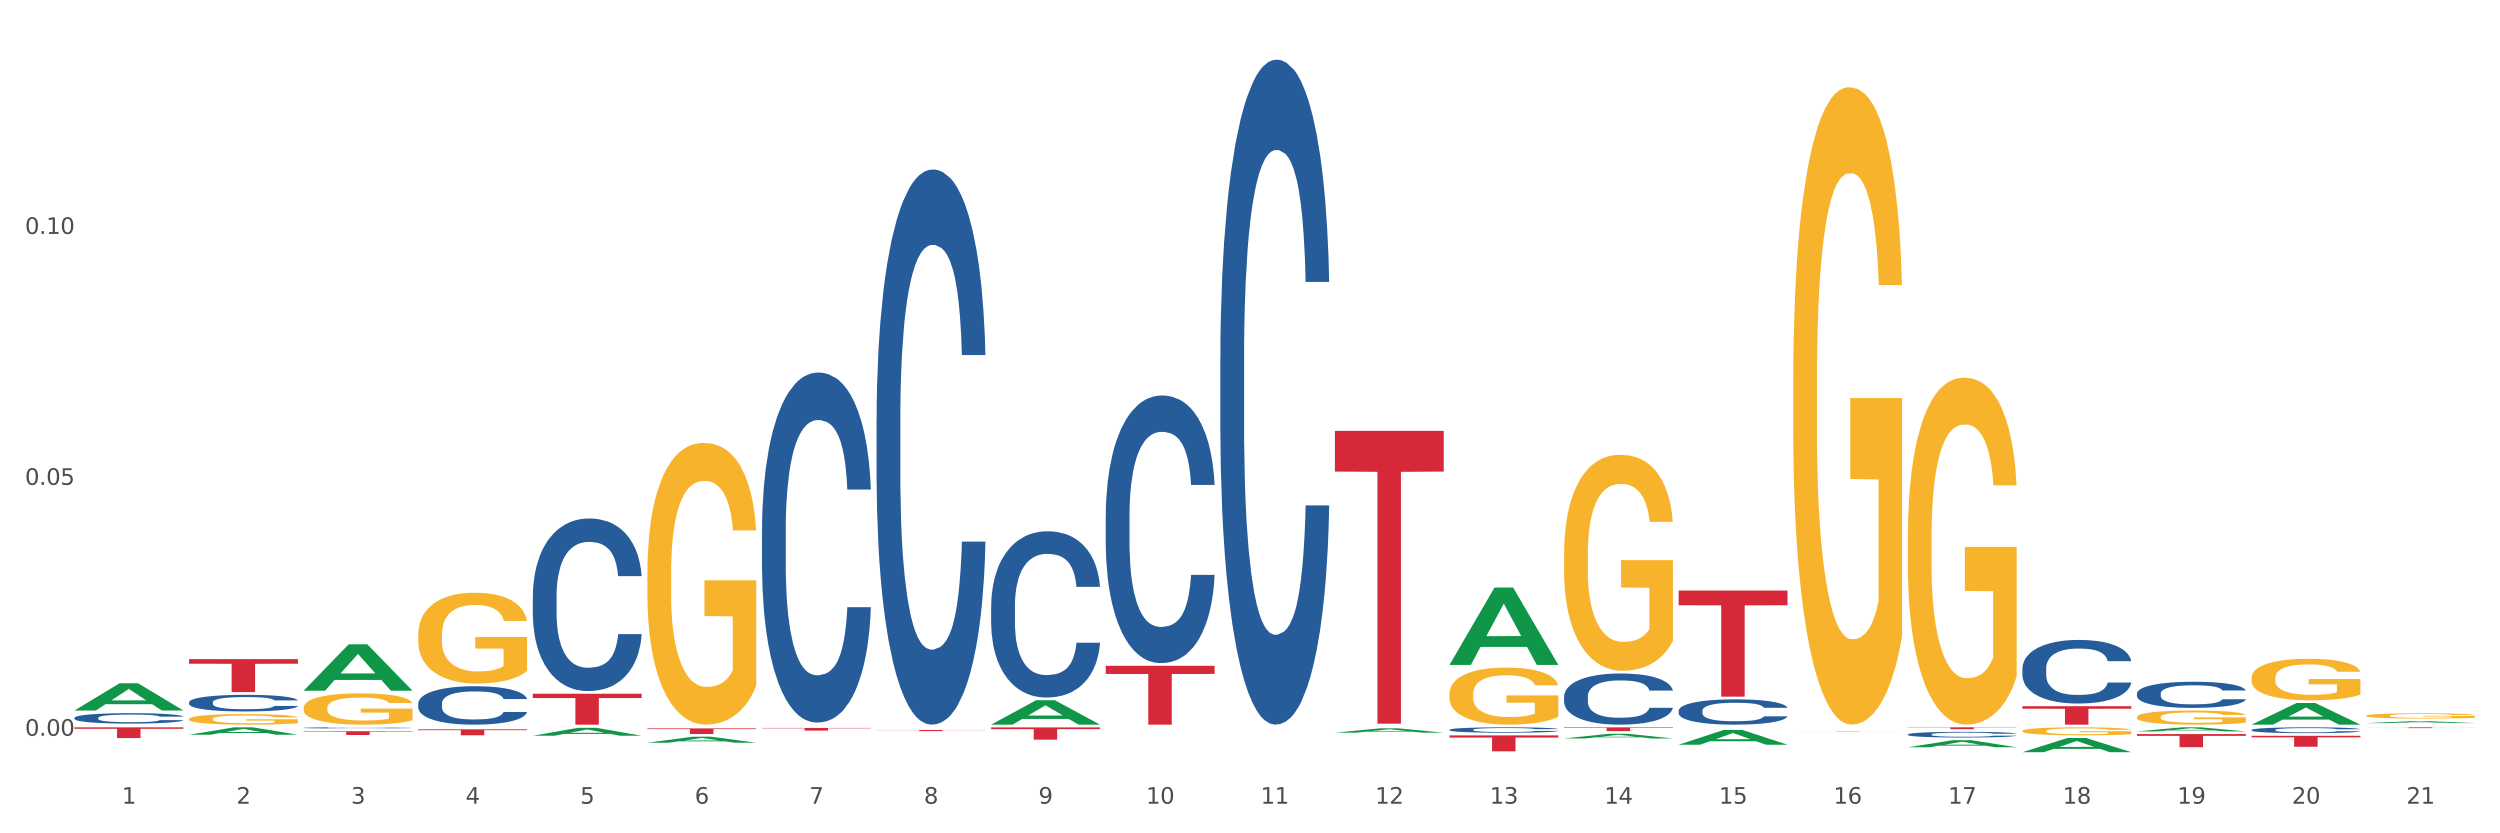 <?xml version="1.0" encoding="utf-8" standalone="no"?>
<!DOCTYPE svg PUBLIC "-//W3C//DTD SVG 1.1//EN"
  "http://www.w3.org/Graphics/SVG/1.1/DTD/svg11.dtd">
<svg xmlns:xlink="http://www.w3.org/1999/xlink" width="1080pt" height="360pt" viewBox="0 0 1080 360" xmlns="http://www.w3.org/2000/svg" version="1.1">
 <rect x="0" y="0" width="1080" height="360" fill="#333333" stroke="none"/>
 <defs>
  <style type="text/css">*{stroke-linejoin: round; stroke-linecap: butt}</style>
 </defs>
 <g id="figure_1">
  <g id="patch_1">
   <path d="M 0 360 
L 1080 360 
L 1080 0 
L 0 0 
z
" style="fill: #ffffff; stroke: #ffffff; stroke-linejoin: miter"/>
  </g>
  <g id="axes_1">
   <g id="matplotlib.axis_1">
    <g id="xtick_1">
     <g id="text_1">
      <!-- 1 -->
      <g style="fill: #4d4d4d" transform="translate(52.633 347.204) scale(0.096 -0.096)">
       <defs>
        <path id="DejaVuSans-31" d="M 794 531 
L 1825 531 
L 1825 4091 
L 703 3866 
L 703 4441 
L 1819 4666 
L 2450 4666 
L 2450 531 
L 3481 531 
L 3481 0 
L 794 0 
L 794 531 
z
" transform="scale(0.016)"/>
       </defs>
       <use xlink:href="#DejaVuSans-31"/>
      </g>
     </g>
    </g>
    <g id="xtick_2">
     <g id="text_2">
      <!-- 2 -->
      <g style="fill: #4d4d4d" transform="translate(102.133 347.204) scale(0.096 -0.096)">
       <defs>
        <path id="DejaVuSans-32" d="M 1228 531 
L 3431 531 
L 3431 0 
L 469 0 
L 469 531 
Q 828 903 1448 1529 
Q 2069 2156 2228 2338 
Q 2531 2678 2651 2914 
Q 2772 3150 2772 3378 
Q 2772 3750 2511 3984 
Q 2250 4219 1831 4219 
Q 1534 4219 1204 4116 
Q 875 4013 500 3803 
L 500 4441 
Q 881 4594 1212 4672 
Q 1544 4750 1819 4750 
Q 2544 4750 2975 4387 
Q 3406 4025 3406 3419 
Q 3406 3131 3298 2873 
Q 3191 2616 2906 2266 
Q 2828 2175 2409 1742 
Q 1991 1309 1228 531 
z
" transform="scale(0.016)"/>
       </defs>
       <use xlink:href="#DejaVuSans-32"/>
      </g>
     </g>
    </g>
    <g id="xtick_3">
     <g id="text_3">
      <!-- 3 -->
      <g style="fill: #4d4d4d" transform="translate(151.633 347.204) scale(0.096 -0.096)">
       <defs>
        <path id="DejaVuSans-33" d="M 2597 2516 
Q 3050 2419 3304 2112 
Q 3559 1806 3559 1356 
Q 3559 666 3084 287 
Q 2609 -91 1734 -91 
Q 1441 -91 1130 -33 
Q 819 25 488 141 
L 488 750 
Q 750 597 1062 519 
Q 1375 441 1716 441 
Q 2309 441 2620 675 
Q 2931 909 2931 1356 
Q 2931 1769 2642 2001 
Q 2353 2234 1838 2234 
L 1294 2234 
L 1294 2753 
L 1863 2753 
Q 2328 2753 2575 2939 
Q 2822 3125 2822 3475 
Q 2822 3834 2567 4026 
Q 2313 4219 1838 4219 
Q 1578 4219 1281 4162 
Q 984 4106 628 3988 
L 628 4550 
Q 988 4650 1302 4700 
Q 1616 4750 1894 4750 
Q 2613 4750 3031 4423 
Q 3450 4097 3450 3541 
Q 3450 3153 3228 2886 
Q 3006 2619 2597 2516 
z
" transform="scale(0.016)"/>
       </defs>
       <use xlink:href="#DejaVuSans-33"/>
      </g>
     </g>
    </g>
    <g id="xtick_4">
     <g id="text_4">
      <!-- 4 -->
      <g style="fill: #4d4d4d" transform="translate(201.133 347.204) scale(0.096 -0.096)">
       <defs>
        <path id="DejaVuSans-34" d="M 2419 4116 
L 825 1625 
L 2419 1625 
L 2419 4116 
z
M 2253 4666 
L 3047 4666 
L 3047 1625 
L 3713 1625 
L 3713 1100 
L 3047 1100 
L 3047 0 
L 2419 0 
L 2419 1100 
L 313 1100 
L 313 1709 
L 2253 4666 
z
" transform="scale(0.016)"/>
       </defs>
       <use xlink:href="#DejaVuSans-34"/>
      </g>
     </g>
    </g>
    <g id="xtick_5">
     <g id="text_5">
      <!-- 5 -->
      <g style="fill: #4d4d4d" transform="translate(250.633 347.204) scale(0.096 -0.096)">
       <defs>
        <path id="DejaVuSans-35" d="M 691 4666 
L 3169 4666 
L 3169 4134 
L 1269 4134 
L 1269 2991 
Q 1406 3038 1543 3061 
Q 1681 3084 1819 3084 
Q 2600 3084 3056 2656 
Q 3513 2228 3513 1497 
Q 3513 744 3044 326 
Q 2575 -91 1722 -91 
Q 1428 -91 1123 -41 
Q 819 9 494 109 
L 494 744 
Q 775 591 1075 516 
Q 1375 441 1709 441 
Q 2250 441 2565 725 
Q 2881 1009 2881 1497 
Q 2881 1984 2565 2268 
Q 2250 2553 1709 2553 
Q 1456 2553 1204 2497 
Q 953 2441 691 2322 
L 691 4666 
z
" transform="scale(0.016)"/>
       </defs>
       <use xlink:href="#DejaVuSans-35"/>
      </g>
     </g>
    </g>
    <g id="xtick_6">
     <g id="text_6">
      <!-- 6 -->
      <g style="fill: #4d4d4d" transform="translate(300.134 347.204) scale(0.096 -0.096)">
       <defs>
        <path id="DejaVuSans-36" d="M 2113 2584 
Q 1688 2584 1439 2293 
Q 1191 2003 1191 1497 
Q 1191 994 1439 701 
Q 1688 409 2113 409 
Q 2538 409 2786 701 
Q 3034 994 3034 1497 
Q 3034 2003 2786 2293 
Q 2538 2584 2113 2584 
z
M 3366 4563 
L 3366 3988 
Q 3128 4100 2886 4159 
Q 2644 4219 2406 4219 
Q 1781 4219 1451 3797 
Q 1122 3375 1075 2522 
Q 1259 2794 1537 2939 
Q 1816 3084 2150 3084 
Q 2853 3084 3261 2657 
Q 3669 2231 3669 1497 
Q 3669 778 3244 343 
Q 2819 -91 2113 -91 
Q 1303 -91 875 529 
Q 447 1150 447 2328 
Q 447 3434 972 4092 
Q 1497 4750 2381 4750 
Q 2619 4750 2861 4703 
Q 3103 4656 3366 4563 
z
" transform="scale(0.016)"/>
       </defs>
       <use xlink:href="#DejaVuSans-36"/>
      </g>
     </g>
    </g>
    <g id="xtick_7">
     <g id="text_7">
      <!-- 7 -->
      <g style="fill: #4d4d4d" transform="translate(349.634 347.204) scale(0.096 -0.096)">
       <defs>
        <path id="DejaVuSans-37" d="M 525 4666 
L 3525 4666 
L 3525 4397 
L 1831 0 
L 1172 0 
L 2766 4134 
L 525 4134 
L 525 4666 
z
" transform="scale(0.016)"/>
       </defs>
       <use xlink:href="#DejaVuSans-37"/>
      </g>
     </g>
    </g>
    <g id="xtick_8">
     <g id="text_8">
      <!-- 8 -->
      <g style="fill: #4d4d4d" transform="translate(399.134 347.204) scale(0.096 -0.096)">
       <defs>
        <path id="DejaVuSans-38" d="M 2034 2216 
Q 1584 2216 1326 1975 
Q 1069 1734 1069 1313 
Q 1069 891 1326 650 
Q 1584 409 2034 409 
Q 2484 409 2743 651 
Q 3003 894 3003 1313 
Q 3003 1734 2745 1975 
Q 2488 2216 2034 2216 
z
M 1403 2484 
Q 997 2584 770 2862 
Q 544 3141 544 3541 
Q 544 4100 942 4425 
Q 1341 4750 2034 4750 
Q 2731 4750 3128 4425 
Q 3525 4100 3525 3541 
Q 3525 3141 3298 2862 
Q 3072 2584 2669 2484 
Q 3125 2378 3379 2068 
Q 3634 1759 3634 1313 
Q 3634 634 3220 271 
Q 2806 -91 2034 -91 
Q 1263 -91 848 271 
Q 434 634 434 1313 
Q 434 1759 690 2068 
Q 947 2378 1403 2484 
z
M 1172 3481 
Q 1172 3119 1398 2916 
Q 1625 2713 2034 2713 
Q 2441 2713 2670 2916 
Q 2900 3119 2900 3481 
Q 2900 3844 2670 4047 
Q 2441 4250 2034 4250 
Q 1625 4250 1398 4047 
Q 1172 3844 1172 3481 
z
" transform="scale(0.016)"/>
       </defs>
       <use xlink:href="#DejaVuSans-38"/>
      </g>
     </g>
    </g>
    <g id="xtick_9">
     <g id="text_9">
      <!-- 9 -->
      <g style="fill: #4d4d4d" transform="translate(448.634 347.204) scale(0.096 -0.096)">
       <defs>
        <path id="DejaVuSans-39" d="M 703 97 
L 703 672 
Q 941 559 1184 500 
Q 1428 441 1663 441 
Q 2288 441 2617 861 
Q 2947 1281 2994 2138 
Q 2813 1869 2534 1725 
Q 2256 1581 1919 1581 
Q 1219 1581 811 2004 
Q 403 2428 403 3163 
Q 403 3881 828 4315 
Q 1253 4750 1959 4750 
Q 2769 4750 3195 4129 
Q 3622 3509 3622 2328 
Q 3622 1225 3098 567 
Q 2575 -91 1691 -91 
Q 1453 -91 1209 -44 
Q 966 3 703 97 
z
M 1959 2075 
Q 2384 2075 2632 2365 
Q 2881 2656 2881 3163 
Q 2881 3666 2632 3958 
Q 2384 4250 1959 4250 
Q 1534 4250 1286 3958 
Q 1038 3666 1038 3163 
Q 1038 2656 1286 2365 
Q 1534 2075 1959 2075 
z
" transform="scale(0.016)"/>
       </defs>
       <use xlink:href="#DejaVuSans-39"/>
      </g>
     </g>
    </g>
    <g id="xtick_10">
     <g id="text_10">
      <!-- 10 -->
      <g style="fill: #4d4d4d" transform="translate(495.079 347.204) scale(0.096 -0.096)">
       <defs>
        <path id="DejaVuSans-30" d="M 2034 4250 
Q 1547 4250 1301 3770 
Q 1056 3291 1056 2328 
Q 1056 1369 1301 889 
Q 1547 409 2034 409 
Q 2525 409 2770 889 
Q 3016 1369 3016 2328 
Q 3016 3291 2770 3770 
Q 2525 4250 2034 4250 
z
M 2034 4750 
Q 2819 4750 3233 4129 
Q 3647 3509 3647 2328 
Q 3647 1150 3233 529 
Q 2819 -91 2034 -91 
Q 1250 -91 836 529 
Q 422 1150 422 2328 
Q 422 3509 836 4129 
Q 1250 4750 2034 4750 
z
" transform="scale(0.016)"/>
       </defs>
       <use xlink:href="#DejaVuSans-31"/>
       <use xlink:href="#DejaVuSans-30" transform="translate(63.623 0)"/>
      </g>
     </g>
    </g>
    <g id="xtick_11">
     <g id="text_11">
      <!-- 11 -->
      <g style="fill: #4d4d4d" transform="translate(544.58 347.204) scale(0.096 -0.096)">
       <use xlink:href="#DejaVuSans-31"/>
       <use xlink:href="#DejaVuSans-31" transform="translate(63.623 0)"/>
      </g>
     </g>
    </g>
    <g id="xtick_12">
     <g id="text_12">
      <!-- 12 -->
      <g style="fill: #4d4d4d" transform="translate(594.08 347.204) scale(0.096 -0.096)">
       <use xlink:href="#DejaVuSans-31"/>
       <use xlink:href="#DejaVuSans-32" transform="translate(63.623 0)"/>
      </g>
     </g>
    </g>
    <g id="xtick_13">
     <g id="text_13">
      <!-- 13 -->
      <g style="fill: #4d4d4d" transform="translate(643.58 347.204) scale(0.096 -0.096)">
       <use xlink:href="#DejaVuSans-31"/>
       <use xlink:href="#DejaVuSans-33" transform="translate(63.623 0)"/>
      </g>
     </g>
    </g>
    <g id="xtick_14">
     <g id="text_14">
      <!-- 14 -->
      <g style="fill: #4d4d4d" transform="translate(693.08 347.204) scale(0.096 -0.096)">
       <use xlink:href="#DejaVuSans-31"/>
       <use xlink:href="#DejaVuSans-34" transform="translate(63.623 0)"/>
      </g>
     </g>
    </g>
    <g id="xtick_15">
     <g id="text_15">
      <!-- 15 -->
      <g style="fill: #4d4d4d" transform="translate(742.58 347.204) scale(0.096 -0.096)">
       <use xlink:href="#DejaVuSans-31"/>
       <use xlink:href="#DejaVuSans-35" transform="translate(63.623 0)"/>
      </g>
     </g>
    </g>
    <g id="xtick_16">
     <g id="text_16">
      <!-- 16 -->
      <g style="fill: #4d4d4d" transform="translate(792.08 347.204) scale(0.096 -0.096)">
       <use xlink:href="#DejaVuSans-31"/>
       <use xlink:href="#DejaVuSans-36" transform="translate(63.623 0)"/>
      </g>
     </g>
    </g>
    <g id="xtick_17">
     <g id="text_17">
      <!-- 17 -->
      <g style="fill: #4d4d4d" transform="translate(841.58 347.204) scale(0.096 -0.096)">
       <use xlink:href="#DejaVuSans-31"/>
       <use xlink:href="#DejaVuSans-37" transform="translate(63.623 0)"/>
      </g>
     </g>
    </g>
    <g id="xtick_18">
     <g id="text_18">
      <!-- 18 -->
      <g style="fill: #4d4d4d" transform="translate(891.08 347.204) scale(0.096 -0.096)">
       <use xlink:href="#DejaVuSans-31"/>
       <use xlink:href="#DejaVuSans-38" transform="translate(63.623 0)"/>
      </g>
     </g>
    </g>
    <g id="xtick_19">
     <g id="text_19">
      <!-- 19 -->
      <g style="fill: #4d4d4d" transform="translate(940.58 347.204) scale(0.096 -0.096)">
       <use xlink:href="#DejaVuSans-31"/>
       <use xlink:href="#DejaVuSans-39" transform="translate(63.623 0)"/>
      </g>
     </g>
    </g>
    <g id="xtick_20">
     <g id="text_20">
      <!-- 20 -->
      <g style="fill: #4d4d4d" transform="translate(990.08 347.204) scale(0.096 -0.096)">
       <use xlink:href="#DejaVuSans-32"/>
       <use xlink:href="#DejaVuSans-30" transform="translate(63.623 0)"/>
      </g>
     </g>
    </g>
    <g id="xtick_21">
     <g id="text_21">
      <!-- 21 -->
      <g style="fill: #4d4d4d" transform="translate(1039.58 347.204) scale(0.096 -0.096)">
       <use xlink:href="#DejaVuSans-32"/>
       <use xlink:href="#DejaVuSans-31" transform="translate(63.623 0)"/>
      </g>
     </g>
    </g>
    <g id="xtick_22"/>
    <g id="xtick_23"/>
    <g id="xtick_24"/>
    <g id="xtick_25"/>
    <g id="xtick_26"/>
    <g id="xtick_27"/>
    <g id="xtick_28"/>
    <g id="xtick_29"/>
    <g id="xtick_30"/>
    <g id="xtick_31"/>
    <g id="xtick_32"/>
    <g id="xtick_33"/>
    <g id="xtick_34"/>
    <g id="xtick_35"/>
    <g id="xtick_36"/>
    <g id="xtick_37"/>
    <g id="xtick_38"/>
    <g id="xtick_39"/>
    <g id="xtick_40"/>
    <g id="xtick_41"/>
   </g>
   <g id="matplotlib.axis_2">
    <g id="ytick_1">
     <g id="text_22">
      <!-- 0.00 -->
      <g style="fill: #4d4d4d" transform="translate(10.8 317.847) scale(0.096 -0.096)">
       <defs>
        <path id="DejaVuSans-2e" d="M 684 794 
L 1344 794 
L 1344 0 
L 684 0 
L 684 794 
z
" transform="scale(0.016)"/>
       </defs>
       <use xlink:href="#DejaVuSans-30"/>
       <use xlink:href="#DejaVuSans-2e" transform="translate(63.623 0)"/>
       <use xlink:href="#DejaVuSans-30" transform="translate(95.41 0)"/>
       <use xlink:href="#DejaVuSans-30" transform="translate(159.033 0)"/>
      </g>
     </g>
    </g>
    <g id="ytick_2">
     <g id="text_23">
      <!-- 0.05 -->
      <g style="fill: #4d4d4d" transform="translate(10.8 209.452) scale(0.096 -0.096)">
       <use xlink:href="#DejaVuSans-30"/>
       <use xlink:href="#DejaVuSans-2e" transform="translate(63.623 0)"/>
       <use xlink:href="#DejaVuSans-30" transform="translate(95.41 0)"/>
       <use xlink:href="#DejaVuSans-35" transform="translate(159.033 0)"/>
      </g>
     </g>
    </g>
    <g id="ytick_3">
     <g id="text_24">
      <!-- 0.10 -->
      <g style="fill: #4d4d4d" transform="translate(10.8 101.056) scale(0.096 -0.096)">
       <use xlink:href="#DejaVuSans-30"/>
       <use xlink:href="#DejaVuSans-2e" transform="translate(63.623 0)"/>
       <use xlink:href="#DejaVuSans-31" transform="translate(95.41 0)"/>
       <use xlink:href="#DejaVuSans-30" transform="translate(159.033 0)"/>
      </g>
     </g>
    </g>
    <g id="ytick_4"/>
    <g id="ytick_5"/>
    <g id="ytick_6"/>
   </g>
   <g id="PolyCollection_1">
    <path d="M 873.675 315.795 
L 873.731 315.791 
L 873.731 315.678 
L 873.842 315.58 
L 874.397 315.344 
L 875.23 315.148 
L 875.84 315.044 
L 876.451 314.959 
L 877.173 314.874 
L 878.061 314.786 
L 879.671 314.657 
L 880.67 314.591 
L 881.892 314.521 
L 884.113 314.42 
L 885.723 314.364 
L 887.388 314.316 
L 890.109 314.26 
L 891.885 314.234 
L 893.773 314.215 
L 896.049 314.203 
L 897.77 314.2 
L 901.546 314.209 
L 904.766 314.238 
L 906.32 314.26 
L 908.319 314.297 
L 909.374 314.323 
L 911.095 314.373 
L 912.872 314.439 
L 914.093 314.496 
L 915.925 314.603 
L 917.313 314.71 
L 918.59 314.843 
L 919.256 314.934 
L 919.756 315.019 
L 920.2 315.117 
L 920.644 315.271 
L 910.651 315.271 
L 910.262 315.161 
L 909.652 315.057 
L 908.763 314.956 
L 907.986 314.893 
L 906.654 314.814 
L 905.432 314.764 
L 904.155 314.726 
L 902.601 314.695 
L 901.379 314.679 
L 899.658 314.666 
L 896.271 314.669 
L 893.995 314.695 
L 892.441 314.726 
L 891.441 314.754 
L 890.553 314.786 
L 889.554 314.83 
L 888.388 314.896 
L 887.555 314.956 
L 886.722 315.032 
L 886.056 315.107 
L 885.445 315.196 
L 884.945 315.29 
L 884.557 315.388 
L 884.224 315.508 
L 883.946 315.706 
L 883.946 316.138 
L 884.057 316.236 
L 884.335 316.365 
L 884.668 316.463 
L 885.223 316.58 
L 885.723 316.658 
L 886.667 316.772 
L 887.721 316.866 
L 888.554 316.926 
L 889.387 316.977 
L 890.831 317.046 
L 892.441 317.103 
L 893.829 317.137 
L 895.716 317.169 
L 896.993 317.182 
L 898.104 317.188 
L 900.824 317.188 
L 902.767 317.178 
L 904.932 317.156 
L 906.598 317.128 
L 907.986 317.093 
L 909.541 317.037 
L 910.54 316.983 
L 910.54 316.324 
L 898.326 316.321 
L 898.326 315.883 
L 920.7 315.883 
L 920.7 317.169 
L 919.756 317.235 
L 918.701 317.295 
L 917.591 317.349 
L 915.925 317.415 
L 913.927 317.478 
L 912.15 317.522 
L 910.262 317.56 
L 908.042 317.595 
L 905.155 317.626 
L 903.378 317.639 
L 901.157 317.648 
L 898.548 317.651 
L 896.271 317.645 
L 894.051 317.629 
L 891.719 317.601 
L 889.443 317.56 
L 887.721 317.519 
L 886 317.468 
L 884.168 317.402 
L 882.725 317.339 
L 881.614 317.282 
L 880.393 317.21 
L 879.06 317.115 
L 878.061 317.03 
L 877.173 316.942 
L 876.229 316.829 
L 875.563 316.731 
L 874.896 316.608 
L 874.508 316.516 
L 874.064 316.375 
L 873.731 316.176 
L 873.675 315.795 
z
" clip-path="url(#p7e33d061bd)" style="fill: #f7b32b"/>
    <path d="M 923.175 309.769 
L 923.231 309.763 
L 923.231 309.563 
L 923.342 309.39 
L 923.897 308.973 
L 924.73 308.628 
L 925.34 308.444 
L 925.951 308.294 
L 926.673 308.144 
L 927.561 307.988 
L 929.171 307.76 
L 930.17 307.643 
L 931.392 307.521 
L 933.613 307.343 
L 935.223 307.242 
L 936.888 307.159 
L 939.609 307.059 
L 941.385 307.014 
L 943.273 306.981 
L 945.549 306.959 
L 947.27 306.953 
L 951.046 306.97 
L 954.266 307.02 
L 955.82 307.059 
L 957.819 307.126 
L 958.874 307.17 
L 960.595 307.259 
L 962.372 307.376 
L 963.593 307.476 
L 965.425 307.665 
L 966.813 307.855 
L 968.09 308.088 
L 968.756 308.25 
L 969.256 308.4 
L 969.7 308.572 
L 970.144 308.845 
L 960.151 308.845 
L 959.762 308.65 
L 959.152 308.467 
L 958.263 308.289 
L 957.486 308.177 
L 956.154 308.038 
L 954.932 307.949 
L 953.655 307.882 
L 952.101 307.827 
L 950.879 307.799 
L 949.158 307.777 
L 945.771 307.782 
L 943.495 307.827 
L 941.941 307.882 
L 940.941 307.932 
L 940.053 307.988 
L 939.054 308.066 
L 937.888 308.183 
L 937.055 308.289 
L 936.222 308.422 
L 935.556 308.556 
L 934.945 308.711 
L 934.445 308.878 
L 934.057 309.051 
L 933.724 309.262 
L 933.446 309.613 
L 933.446 310.375 
L 933.557 310.548 
L 933.835 310.776 
L 934.168 310.948 
L 934.723 311.154 
L 935.223 311.293 
L 936.167 311.494 
L 937.221 311.66 
L 938.054 311.766 
L 938.887 311.855 
L 940.331 311.978 
L 941.941 312.078 
L 943.329 312.139 
L 945.216 312.195 
L 946.493 312.217 
L 947.604 312.228 
L 950.324 312.228 
L 952.267 312.211 
L 954.432 312.172 
L 956.098 312.122 
L 957.486 312.061 
L 959.041 311.961 
L 960.04 311.866 
L 960.04 310.703 
L 947.826 310.698 
L 947.826 309.924 
L 970.2 309.924 
L 970.2 312.195 
L 969.256 312.311 
L 968.201 312.417 
L 967.091 312.512 
L 965.425 312.629 
L 963.427 312.74 
L 961.65 312.818 
L 959.762 312.885 
L 957.542 312.946 
L 954.655 313.001 
L 952.878 313.024 
L 950.657 313.04 
L 948.048 313.046 
L 945.771 313.035 
L 943.551 313.007 
L 941.219 312.957 
L 938.943 312.885 
L 937.221 312.812 
L 935.5 312.723 
L 933.668 312.606 
L 932.225 312.495 
L 931.114 312.395 
L 929.893 312.267 
L 928.56 312.1 
L 927.561 311.95 
L 926.673 311.794 
L 925.729 311.594 
L 925.063 311.421 
L 924.396 311.204 
L 924.008 311.043 
L 923.564 310.792 
L 923.231 310.442 
L 923.175 309.769 
z
" clip-path="url(#p7e33d061bd)" style="fill: #f7b32b"/>
    <path d="M 972.675 292.897 
L 972.731 292.881 
L 972.731 292.291 
L 972.842 291.784 
L 973.397 290.556 
L 974.23 289.54 
L 974.84 289 
L 975.451 288.558 
L 976.173 288.116 
L 977.061 287.657 
L 978.671 286.986 
L 979.67 286.642 
L 980.892 286.282 
L 983.113 285.758 
L 984.723 285.463 
L 986.388 285.218 
L 989.109 284.923 
L 990.885 284.792 
L 992.773 284.694 
L 995.049 284.628 
L 996.77 284.612 
L 1000.546 284.661 
L 1003.766 284.808 
L 1005.32 284.923 
L 1007.319 285.119 
L 1008.374 285.25 
L 1010.095 285.512 
L 1011.872 285.856 
L 1013.093 286.151 
L 1014.925 286.708 
L 1016.313 287.264 
L 1017.59 287.952 
L 1018.256 288.427 
L 1018.756 288.869 
L 1019.2 289.377 
L 1019.644 290.179 
L 1009.651 290.179 
L 1009.262 289.606 
L 1008.652 289.066 
L 1007.763 288.542 
L 1006.986 288.214 
L 1005.654 287.805 
L 1004.432 287.543 
L 1003.155 287.346 
L 1001.601 287.183 
L 1000.379 287.101 
L 998.658 287.035 
L 995.271 287.052 
L 992.995 287.183 
L 991.441 287.346 
L 990.441 287.494 
L 989.553 287.657 
L 988.554 287.887 
L 987.388 288.231 
L 986.555 288.542 
L 985.722 288.935 
L 985.056 289.328 
L 984.445 289.786 
L 983.945 290.277 
L 983.557 290.785 
L 983.224 291.407 
L 982.946 292.439 
L 982.946 294.682 
L 983.057 295.19 
L 983.335 295.861 
L 983.668 296.368 
L 984.223 296.974 
L 984.723 297.384 
L 985.667 297.973 
L 986.721 298.464 
L 987.554 298.775 
L 988.387 299.037 
L 989.831 299.398 
L 991.441 299.692 
L 992.829 299.873 
L 994.716 300.036 
L 995.993 300.102 
L 997.104 300.135 
L 999.824 300.135 
L 1001.767 300.085 
L 1003.932 299.971 
L 1005.598 299.823 
L 1006.986 299.643 
L 1008.541 299.349 
L 1009.54 299.07 
L 1009.54 295.648 
L 997.326 295.632 
L 997.326 293.356 
L 1019.7 293.356 
L 1019.7 300.036 
L 1018.756 300.38 
L 1017.701 300.691 
L 1016.591 300.97 
L 1014.925 301.313 
L 1012.927 301.641 
L 1011.15 301.87 
L 1009.262 302.067 
L 1007.042 302.247 
L 1004.155 302.411 
L 1002.378 302.476 
L 1000.157 302.525 
L 997.548 302.542 
L 995.271 302.509 
L 993.051 302.427 
L 990.719 302.28 
L 988.443 302.067 
L 986.721 301.854 
L 985 301.592 
L 983.168 301.248 
L 981.725 300.92 
L 980.614 300.626 
L 979.393 300.249 
L 978.06 299.758 
L 977.061 299.316 
L 976.173 298.857 
L 975.229 298.268 
L 974.563 297.76 
L 973.896 297.122 
L 973.508 296.647 
L 973.064 295.91 
L 972.731 294.878 
L 972.675 292.897 
z
" clip-path="url(#p7e33d061bd)" style="fill: #f7b32b"/>
    <path d="M 1022.175 309.19 
L 1022.231 309.188 
L 1022.231 309.113 
L 1022.342 309.048 
L 1022.897 308.892 
L 1023.73 308.763 
L 1024.34 308.695 
L 1024.951 308.638 
L 1025.673 308.582 
L 1026.561 308.524 
L 1028.171 308.439 
L 1029.17 308.395 
L 1030.392 308.349 
L 1032.613 308.283 
L 1034.223 308.245 
L 1035.888 308.214 
L 1038.609 308.177 
L 1040.385 308.16 
L 1042.273 308.147 
L 1044.549 308.139 
L 1046.27 308.137 
L 1050.046 308.143 
L 1053.266 308.162 
L 1054.82 308.177 
L 1056.819 308.202 
L 1057.874 308.218 
L 1059.595 308.251 
L 1061.372 308.295 
L 1062.593 308.333 
L 1064.425 308.403 
L 1065.813 308.474 
L 1067.09 308.561 
L 1067.756 308.622 
L 1068.256 308.678 
L 1068.7 308.742 
L 1069.144 308.844 
L 1059.151 308.844 
L 1058.762 308.772 
L 1058.152 308.703 
L 1057.263 308.636 
L 1056.486 308.595 
L 1055.154 308.543 
L 1053.932 308.509 
L 1052.655 308.484 
L 1051.101 308.464 
L 1049.879 308.453 
L 1048.158 308.445 
L 1044.771 308.447 
L 1042.495 308.464 
L 1040.941 308.484 
L 1039.941 308.503 
L 1039.053 308.524 
L 1038.054 308.553 
L 1036.888 308.597 
L 1036.055 308.636 
L 1035.222 308.686 
L 1034.556 308.736 
L 1033.945 308.794 
L 1033.445 308.857 
L 1033.057 308.921 
L 1032.724 309 
L 1032.446 309.131 
L 1032.446 309.416 
L 1032.557 309.481 
L 1032.835 309.566 
L 1033.168 309.631 
L 1033.723 309.708 
L 1034.223 309.76 
L 1035.167 309.835 
L 1036.221 309.897 
L 1037.054 309.936 
L 1037.887 309.97 
L 1039.331 310.015 
L 1040.941 310.053 
L 1042.329 310.076 
L 1044.216 310.097 
L 1045.493 310.105 
L 1046.604 310.109 
L 1049.324 310.109 
L 1051.267 310.103 
L 1053.432 310.088 
L 1055.098 310.07 
L 1056.486 310.047 
L 1058.041 310.009 
L 1059.04 309.974 
L 1059.04 309.539 
L 1046.826 309.537 
L 1046.826 309.248 
L 1069.2 309.248 
L 1069.2 310.097 
L 1068.256 310.14 
L 1067.201 310.18 
L 1066.091 310.215 
L 1064.425 310.259 
L 1062.427 310.3 
L 1060.65 310.33 
L 1058.762 310.355 
L 1056.542 310.377 
L 1053.655 310.398 
L 1051.878 310.407 
L 1049.657 310.413 
L 1047.048 310.415 
L 1044.771 310.411 
L 1042.551 310.4 
L 1040.219 310.382 
L 1037.943 310.355 
L 1036.221 310.328 
L 1034.5 310.294 
L 1032.668 310.251 
L 1031.225 310.209 
L 1030.114 310.172 
L 1028.893 310.124 
L 1027.56 310.061 
L 1026.561 310.005 
L 1025.673 309.947 
L 1024.729 309.872 
L 1024.063 309.807 
L 1023.396 309.726 
L 1023.008 309.666 
L 1022.564 309.572 
L 1022.231 309.441 
L 1022.175 309.19 
z
" clip-path="url(#p7e33d061bd)" style="fill: #f7b32b"/>
    <path d="M 873.675 324.938 
L 873.723 324.932 
L 893.115 318.811 
L 901.163 318.805 
L 920.7 324.95 
L 911.392 324.95 
L 907.174 323.519 
L 887.152 323.519 
L 887.007 323.542 
L 882.935 324.95 
L 873.675 324.95 
L 873.675 324.938 
L 889.673 322.665 
L 904.653 322.659 
L 897.236 320.115 
L 897.139 320.103 
L 897.042 320.12 
L 889.625 322.659 
L 889.673 322.665 
L 873.675 324.938 
z
" clip-path="url(#p7e33d061bd)" style="fill: #109648"/>
    <path d="M 923.175 315.948 
L 923.223 315.947 
L 942.615 314.201 
L 950.663 314.2 
L 970.2 315.952 
L 960.892 315.952 
L 956.674 315.544 
L 936.652 315.544 
L 936.507 315.55 
L 932.435 315.952 
L 923.175 315.952 
L 923.175 315.948 
L 939.173 315.3 
L 954.153 315.298 
L 946.736 314.573 
L 946.639 314.57 
L 946.542 314.575 
L 939.125 315.298 
L 939.173 315.3 
L 923.175 315.948 
z
" clip-path="url(#p7e33d061bd)" style="fill: #109648"/>
    <path d="M 972.675 313.028 
L 972.723 313.02 
L 992.115 303.704 
L 1000.163 303.695 
L 1019.7 313.046 
L 1010.392 313.046 
L 1006.174 310.868 
L 986.152 310.868 
L 986.007 310.904 
L 981.935 313.046 
L 972.675 313.046 
L 972.675 313.028 
L 988.673 309.569 
L 1003.653 309.56 
L 996.236 305.688 
L 996.139 305.671 
L 996.042 305.697 
L 988.625 309.56 
L 988.673 309.569 
L 972.675 313.028 
z
" clip-path="url(#p7e33d061bd)" style="fill: #109648"/>
    <path d="M 1022.175 312.382 
L 1022.223 312.381 
L 1041.615 311.569 
L 1049.663 311.569 
L 1069.2 312.383 
L 1059.892 312.383 
L 1055.674 312.193 
L 1035.652 312.193 
L 1035.507 312.196 
L 1031.435 312.383 
L 1022.175 312.383 
L 1022.175 312.382 
L 1038.173 312.08 
L 1053.153 312.079 
L 1045.736 311.742 
L 1045.639 311.741 
L 1045.542 311.743 
L 1038.125 312.079 
L 1038.173 312.08 
L 1022.175 312.382 
z
" clip-path="url(#p7e33d061bd)" style="fill: #109648"/>
    <path d="M 81.675 310.599 
L 81.731 310.595 
L 81.731 310.446 
L 81.842 310.317 
L 82.397 310.005 
L 83.23 309.748 
L 83.84 309.611 
L 84.451 309.498 
L 85.173 309.386 
L 86.061 309.27 
L 87.671 309.1 
L 88.67 309.012 
L 89.892 308.921 
L 92.113 308.788 
L 93.723 308.713 
L 95.388 308.651 
L 98.109 308.576 
L 99.885 308.543 
L 101.773 308.518 
L 104.049 308.501 
L 105.77 308.497 
L 109.546 308.51 
L 112.766 308.547 
L 114.32 308.576 
L 116.319 308.626 
L 117.374 308.659 
L 119.095 308.726 
L 120.872 308.813 
L 122.093 308.888 
L 123.925 309.029 
L 125.313 309.17 
L 126.59 309.345 
L 127.256 309.465 
L 127.756 309.577 
L 128.2 309.706 
L 128.644 309.91 
L 118.651 309.91 
L 118.262 309.764 
L 117.652 309.627 
L 116.763 309.494 
L 115.986 309.411 
L 114.654 309.307 
L 113.432 309.241 
L 112.155 309.191 
L 110.601 309.149 
L 109.379 309.129 
L 107.658 309.112 
L 104.271 309.116 
L 101.995 309.149 
L 100.441 309.191 
L 99.441 309.228 
L 98.553 309.27 
L 97.554 309.328 
L 96.388 309.415 
L 95.555 309.494 
L 94.722 309.594 
L 94.056 309.694 
L 93.445 309.81 
L 92.945 309.935 
L 92.557 310.063 
L 92.224 310.221 
L 91.946 310.483 
L 91.946 311.052 
L 92.057 311.181 
L 92.335 311.351 
L 92.668 311.48 
L 93.223 311.634 
L 93.723 311.737 
L 94.667 311.887 
L 95.721 312.012 
L 96.554 312.091 
L 97.387 312.157 
L 98.831 312.248 
L 100.441 312.323 
L 101.829 312.369 
L 103.716 312.41 
L 104.993 312.427 
L 106.104 312.435 
L 108.824 312.435 
L 110.767 312.423 
L 112.932 312.394 
L 114.598 312.356 
L 115.986 312.311 
L 117.541 312.236 
L 118.54 312.165 
L 118.54 311.297 
L 106.326 311.293 
L 106.326 310.716 
L 128.7 310.716 
L 128.7 312.41 
L 127.756 312.498 
L 126.701 312.577 
L 125.591 312.647 
L 123.925 312.734 
L 121.927 312.817 
L 120.15 312.876 
L 118.262 312.925 
L 116.042 312.971 
L 113.155 313.013 
L 111.378 313.029 
L 109.157 313.042 
L 106.548 313.046 
L 104.271 313.038 
L 102.051 313.017 
L 99.719 312.979 
L 97.443 312.925 
L 95.721 312.871 
L 94 312.805 
L 92.168 312.718 
L 90.725 312.635 
L 89.614 312.56 
L 88.393 312.464 
L 87.06 312.34 
L 86.061 312.228 
L 85.173 312.111 
L 84.229 311.962 
L 83.563 311.833 
L 82.896 311.671 
L 82.508 311.55 
L 82.064 311.364 
L 81.731 311.102 
L 81.675 310.599 
z
" clip-path="url(#p7e33d061bd)" style="fill: #f7b32b"/>
    <path d="M 131.175 305.783 
L 131.231 305.771 
L 131.231 305.327 
L 131.342 304.945 
L 131.897 304.02 
L 132.73 303.256 
L 133.34 302.849 
L 133.951 302.516 
L 134.673 302.183 
L 135.561 301.838 
L 137.171 301.332 
L 138.17 301.073 
L 139.392 300.802 
L 141.613 300.408 
L 143.223 300.186 
L 144.888 300.001 
L 147.609 299.779 
L 149.385 299.68 
L 151.273 299.606 
L 153.549 299.557 
L 155.27 299.544 
L 159.046 299.581 
L 162.266 299.692 
L 163.82 299.779 
L 165.819 299.927 
L 166.874 300.025 
L 168.595 300.223 
L 170.372 300.482 
L 171.593 300.703 
L 173.425 301.123 
L 174.813 301.542 
L 176.09 302.06 
L 176.756 302.417 
L 177.256 302.75 
L 177.7 303.132 
L 178.144 303.737 
L 168.151 303.737 
L 167.762 303.305 
L 167.152 302.898 
L 166.263 302.504 
L 165.486 302.257 
L 164.154 301.949 
L 162.932 301.752 
L 161.655 301.604 
L 160.101 301.48 
L 158.879 301.419 
L 157.158 301.369 
L 153.771 301.382 
L 151.495 301.48 
L 149.941 301.604 
L 148.941 301.715 
L 148.053 301.838 
L 147.054 302.01 
L 145.888 302.269 
L 145.055 302.504 
L 144.222 302.8 
L 143.556 303.096 
L 142.945 303.441 
L 142.445 303.811 
L 142.057 304.193 
L 141.724 304.661 
L 141.446 305.438 
L 141.446 307.127 
L 141.557 307.51 
L 141.835 308.015 
L 142.168 308.397 
L 142.723 308.854 
L 143.223 309.162 
L 144.167 309.606 
L 145.221 309.976 
L 146.054 310.21 
L 146.887 310.407 
L 148.331 310.679 
L 149.941 310.9 
L 151.329 311.036 
L 153.216 311.159 
L 154.493 311.209 
L 155.604 311.233 
L 158.324 311.233 
L 160.267 311.196 
L 162.432 311.11 
L 164.098 310.999 
L 165.486 310.863 
L 167.041 310.642 
L 168.04 310.432 
L 168.04 307.855 
L 155.826 307.843 
L 155.826 306.129 
L 178.2 306.129 
L 178.2 311.159 
L 177.256 311.418 
L 176.201 311.653 
L 175.091 311.862 
L 173.425 312.121 
L 171.427 312.368 
L 169.65 312.54 
L 167.762 312.688 
L 165.542 312.824 
L 162.655 312.947 
L 160.878 312.997 
L 158.657 313.034 
L 156.048 313.046 
L 153.771 313.021 
L 151.551 312.96 
L 149.219 312.849 
L 146.943 312.688 
L 145.221 312.528 
L 143.5 312.331 
L 141.668 312.072 
L 140.225 311.825 
L 139.114 311.603 
L 137.893 311.32 
L 136.56 310.95 
L 135.561 310.617 
L 134.673 310.272 
L 133.729 309.828 
L 133.063 309.446 
L 132.396 308.965 
L 132.008 308.607 
L 131.564 308.052 
L 131.231 307.275 
L 131.175 305.783 
z
" clip-path="url(#p7e33d061bd)" style="fill: #f7b32b"/>
    <path d="M 180.675 274.195 
L 180.731 274.159 
L 180.731 272.869 
L 180.842 271.758 
L 181.397 269.071 
L 182.23 266.849 
L 182.84 265.667 
L 183.451 264.699 
L 184.173 263.732 
L 185.061 262.729 
L 186.671 261.259 
L 187.67 260.507 
L 188.892 259.719 
L 191.113 258.572 
L 192.723 257.927 
L 194.388 257.39 
L 197.109 256.745 
L 198.885 256.458 
L 200.773 256.243 
L 203.049 256.1 
L 204.77 256.064 
L 208.546 256.171 
L 211.766 256.494 
L 213.32 256.745 
L 215.319 257.175 
L 216.374 257.461 
L 218.095 258.035 
L 219.872 258.787 
L 221.093 259.432 
L 222.925 260.65 
L 224.313 261.869 
L 225.59 263.373 
L 226.256 264.413 
L 226.756 265.38 
L 227.2 266.491 
L 227.644 268.247 
L 217.651 268.247 
L 217.262 266.992 
L 216.652 265.81 
L 215.763 264.663 
L 214.986 263.947 
L 213.654 263.051 
L 212.432 262.478 
L 211.155 262.048 
L 209.601 261.689 
L 208.379 261.51 
L 206.658 261.367 
L 203.271 261.403 
L 200.995 261.689 
L 199.441 262.048 
L 198.441 262.37 
L 197.553 262.729 
L 196.554 263.23 
L 195.388 263.983 
L 194.555 264.663 
L 193.722 265.523 
L 193.056 266.383 
L 192.445 267.387 
L 191.945 268.462 
L 191.557 269.572 
L 191.224 270.934 
L 190.946 273.191 
L 190.946 278.1 
L 191.057 279.211 
L 191.335 280.68 
L 191.668 281.791 
L 192.223 283.117 
L 192.723 284.013 
L 193.667 285.302 
L 194.721 286.377 
L 195.554 287.058 
L 196.387 287.632 
L 197.831 288.42 
L 199.441 289.065 
L 200.829 289.459 
L 202.716 289.817 
L 203.993 289.961 
L 205.104 290.032 
L 207.824 290.032 
L 209.767 289.925 
L 211.932 289.674 
L 213.598 289.351 
L 214.986 288.957 
L 216.541 288.312 
L 217.54 287.703 
L 217.54 280.214 
L 205.326 280.179 
L 205.326 275.198 
L 227.7 275.198 
L 227.7 289.817 
L 226.756 290.57 
L 225.701 291.251 
L 224.591 291.86 
L 222.925 292.612 
L 220.927 293.329 
L 219.15 293.83 
L 217.262 294.26 
L 215.042 294.655 
L 212.155 295.013 
L 210.378 295.156 
L 208.157 295.264 
L 205.548 295.3 
L 203.271 295.228 
L 201.051 295.049 
L 198.719 294.726 
L 196.443 294.26 
L 194.721 293.795 
L 193 293.221 
L 191.168 292.469 
L 189.725 291.752 
L 188.614 291.107 
L 187.393 290.283 
L 186.06 289.208 
L 185.061 288.241 
L 184.173 287.237 
L 183.229 285.947 
L 182.563 284.837 
L 181.896 283.439 
L 181.508 282.4 
L 181.064 280.788 
L 180.731 278.53 
L 180.675 274.195 
z
" clip-path="url(#p7e33d061bd)" style="fill: #f7b32b"/>
    <path d="M 279.675 247.58 
L 279.731 247.469 
L 279.731 243.468 
L 279.842 240.022 
L 280.397 231.686 
L 281.23 224.795 
L 281.84 221.127 
L 282.451 218.126 
L 283.173 215.125 
L 284.061 212.013 
L 285.671 207.456 
L 286.67 205.122 
L 287.892 202.676 
L 290.113 199.12 
L 291.723 197.119 
L 293.388 195.452 
L 296.109 193.451 
L 297.885 192.562 
L 299.773 191.895 
L 302.049 191.451 
L 303.77 191.339 
L 307.546 191.673 
L 310.766 192.673 
L 312.32 193.451 
L 314.319 194.785 
L 315.374 195.674 
L 317.095 197.453 
L 318.872 199.787 
L 320.093 201.787 
L 321.925 205.566 
L 323.313 209.345 
L 324.59 214.014 
L 325.256 217.237 
L 325.756 220.238 
L 326.2 223.683 
L 326.644 229.13 
L 316.651 229.13 
L 316.262 225.239 
L 315.652 221.572 
L 314.763 218.015 
L 313.986 215.792 
L 312.654 213.013 
L 311.432 211.235 
L 310.155 209.901 
L 308.601 208.79 
L 307.379 208.234 
L 305.658 207.789 
L 302.271 207.9 
L 299.995 208.79 
L 298.441 209.901 
L 297.441 210.901 
L 296.553 212.013 
L 295.554 213.569 
L 294.388 215.903 
L 293.555 218.015 
L 292.722 220.682 
L 292.056 223.35 
L 291.445 226.462 
L 290.945 229.796 
L 290.557 233.242 
L 290.224 237.466 
L 289.946 244.468 
L 289.946 259.695 
L 290.057 263.141 
L 290.335 267.698 
L 290.668 271.143 
L 291.223 275.256 
L 291.723 278.034 
L 292.667 282.036 
L 293.721 285.37 
L 294.554 287.482 
L 295.387 289.26 
L 296.831 291.706 
L 298.441 293.706 
L 299.829 294.929 
L 301.716 296.04 
L 302.993 296.485 
L 304.104 296.707 
L 306.824 296.707 
L 308.767 296.374 
L 310.932 295.596 
L 312.598 294.595 
L 313.986 293.373 
L 315.541 291.372 
L 316.54 289.483 
L 316.54 266.253 
L 304.326 266.142 
L 304.326 250.692 
L 326.7 250.692 
L 326.7 296.04 
L 325.756 298.374 
L 324.701 300.486 
L 323.591 302.376 
L 321.925 304.71 
L 319.927 306.933 
L 318.15 308.489 
L 316.262 309.823 
L 314.042 311.045 
L 311.155 312.157 
L 309.378 312.601 
L 307.157 312.935 
L 304.548 313.046 
L 302.271 312.824 
L 300.051 312.268 
L 297.719 311.268 
L 295.443 309.823 
L 293.721 308.378 
L 292 306.599 
L 290.168 304.265 
L 288.725 302.042 
L 287.614 300.042 
L 286.393 297.485 
L 285.06 294.151 
L 284.061 291.15 
L 283.173 288.038 
L 282.229 284.036 
L 281.563 280.591 
L 280.896 276.256 
L 280.508 273.033 
L 280.064 268.031 
L 279.731 261.029 
L 279.675 247.58 
z
" clip-path="url(#p7e33d061bd)" style="fill: #f7b32b"/>
    <path d="M 626.175 299.792 
L 626.231 299.769 
L 626.231 298.959 
L 626.342 298.262 
L 626.897 296.574 
L 627.73 295.179 
L 628.34 294.436 
L 628.951 293.829 
L 629.673 293.221 
L 630.561 292.591 
L 632.171 291.668 
L 633.17 291.196 
L 634.392 290.701 
L 636.613 289.981 
L 638.223 289.576 
L 639.888 289.238 
L 642.609 288.833 
L 644.385 288.653 
L 646.273 288.518 
L 648.549 288.428 
L 650.27 288.406 
L 654.046 288.473 
L 657.266 288.676 
L 658.82 288.833 
L 660.819 289.103 
L 661.874 289.283 
L 663.595 289.643 
L 665.372 290.116 
L 666.593 290.521 
L 668.425 291.286 
L 669.813 292.051 
L 671.09 292.996 
L 671.756 293.649 
L 672.256 294.256 
L 672.7 294.954 
L 673.144 296.056 
L 663.151 296.056 
L 662.762 295.269 
L 662.152 294.526 
L 661.263 293.806 
L 660.486 293.356 
L 659.154 292.794 
L 657.932 292.433 
L 656.655 292.163 
L 655.101 291.938 
L 653.879 291.826 
L 652.158 291.736 
L 648.771 291.758 
L 646.495 291.938 
L 644.941 292.163 
L 643.941 292.366 
L 643.053 292.591 
L 642.054 292.906 
L 640.888 293.379 
L 640.055 293.806 
L 639.222 294.346 
L 638.556 294.886 
L 637.945 295.516 
L 637.445 296.191 
L 637.057 296.889 
L 636.724 297.744 
L 636.446 299.162 
L 636.446 302.245 
L 636.557 302.942 
L 636.835 303.865 
L 637.168 304.562 
L 637.723 305.395 
L 638.223 305.958 
L 639.167 306.768 
L 640.221 307.443 
L 641.054 307.87 
L 641.887 308.23 
L 643.331 308.725 
L 644.941 309.13 
L 646.329 309.378 
L 648.216 309.603 
L 649.493 309.693 
L 650.604 309.738 
L 653.324 309.738 
L 655.267 309.671 
L 657.432 309.513 
L 659.098 309.31 
L 660.486 309.063 
L 662.041 308.658 
L 663.04 308.275 
L 663.04 303.572 
L 650.826 303.55 
L 650.826 300.422 
L 673.2 300.422 
L 673.2 309.603 
L 672.256 310.076 
L 671.201 310.503 
L 670.091 310.886 
L 668.425 311.358 
L 666.427 311.808 
L 664.65 312.123 
L 662.762 312.393 
L 660.542 312.641 
L 657.655 312.866 
L 655.878 312.956 
L 653.657 313.023 
L 651.048 313.046 
L 648.771 313.001 
L 646.551 312.888 
L 644.219 312.686 
L 641.943 312.393 
L 640.221 312.101 
L 638.5 311.741 
L 636.668 311.268 
L 635.225 310.818 
L 634.114 310.413 
L 632.893 309.896 
L 631.56 309.22 
L 630.561 308.613 
L 629.673 307.983 
L 628.729 307.173 
L 628.063 306.475 
L 627.396 305.598 
L 627.008 304.945 
L 626.564 303.932 
L 626.231 302.515 
L 626.175 299.792 
z
" clip-path="url(#p7e33d061bd)" style="fill: #f7b32b"/>
    <path d="M 675.675 239.597 
L 675.731 239.512 
L 675.731 236.443 
L 675.842 233.801 
L 676.397 227.409 
L 677.23 222.125 
L 677.84 219.312 
L 678.451 217.011 
L 679.173 214.71 
L 680.061 212.324 
L 681.671 208.829 
L 682.67 207.039 
L 683.892 205.164 
L 686.113 202.437 
L 687.723 200.903 
L 689.388 199.624 
L 692.109 198.09 
L 693.885 197.409 
L 695.773 196.897 
L 698.049 196.556 
L 699.77 196.471 
L 703.546 196.727 
L 706.766 197.494 
L 708.32 198.09 
L 710.319 199.113 
L 711.374 199.795 
L 713.095 201.159 
L 714.872 202.948 
L 716.093 204.483 
L 717.925 207.38 
L 719.313 210.278 
L 720.59 213.858 
L 721.256 216.329 
L 721.756 218.63 
L 722.2 221.273 
L 722.644 225.449 
L 712.651 225.449 
L 712.262 222.466 
L 711.652 219.653 
L 710.763 216.926 
L 709.986 215.221 
L 708.654 213.091 
L 707.432 211.727 
L 706.155 210.704 
L 704.601 209.852 
L 703.379 209.426 
L 701.658 209.085 
L 698.271 209.17 
L 695.995 209.852 
L 694.441 210.704 
L 693.441 211.471 
L 692.553 212.324 
L 691.554 213.517 
L 690.388 215.307 
L 689.555 216.926 
L 688.722 218.971 
L 688.056 221.017 
L 687.445 223.403 
L 686.945 225.96 
L 686.557 228.602 
L 686.224 231.841 
L 685.946 237.21 
L 685.946 248.887 
L 686.057 251.529 
L 686.335 255.023 
L 686.668 257.665 
L 687.223 260.819 
L 687.723 262.949 
L 688.667 266.018 
L 689.721 268.575 
L 690.554 270.194 
L 691.387 271.558 
L 692.831 273.433 
L 694.441 274.967 
L 695.829 275.904 
L 697.716 276.756 
L 698.993 277.097 
L 700.104 277.268 
L 702.824 277.268 
L 704.767 277.012 
L 706.932 276.416 
L 708.598 275.648 
L 709.986 274.711 
L 711.541 273.177 
L 712.54 271.728 
L 712.54 253.915 
L 700.326 253.83 
L 700.326 241.983 
L 722.7 241.983 
L 722.7 276.756 
L 721.756 278.546 
L 720.701 280.166 
L 719.591 281.614 
L 717.925 283.404 
L 715.927 285.109 
L 714.15 286.302 
L 712.262 287.325 
L 710.042 288.262 
L 707.155 289.115 
L 705.378 289.456 
L 703.157 289.711 
L 700.548 289.796 
L 698.271 289.626 
L 696.051 289.2 
L 693.719 288.433 
L 691.443 287.325 
L 689.721 286.217 
L 688 284.853 
L 686.168 283.063 
L 684.725 281.359 
L 683.614 279.825 
L 682.393 277.864 
L 681.06 275.308 
L 680.061 273.006 
L 679.173 270.62 
L 678.229 267.552 
L 677.563 264.91 
L 676.896 261.586 
L 676.508 259.114 
L 676.064 255.279 
L 675.731 249.909 
L 675.675 239.597 
z
" clip-path="url(#p7e33d061bd)" style="fill: #f7b32b"/>
    <path d="M 774.675 164.91 
L 774.731 164.658 
L 774.731 155.604 
L 774.842 147.807 
L 775.397 128.944 
L 776.23 113.351 
L 776.84 105.052 
L 777.451 98.261 
L 778.173 91.47 
L 779.061 84.428 
L 780.671 74.116 
L 781.67 68.835 
L 782.892 63.302 
L 785.113 55.254 
L 786.723 50.726 
L 788.388 46.954 
L 791.109 42.427 
L 792.885 40.415 
L 794.773 38.906 
L 797.049 37.9 
L 798.77 37.648 
L 802.546 38.403 
L 805.766 40.666 
L 807.32 42.427 
L 809.319 45.445 
L 810.374 47.457 
L 812.095 51.481 
L 813.872 56.763 
L 815.093 61.29 
L 816.925 69.841 
L 818.313 78.392 
L 819.59 88.955 
L 820.256 96.249 
L 820.756 103.039 
L 821.2 110.836 
L 821.644 123.16 
L 811.651 123.16 
L 811.262 114.357 
L 810.652 106.058 
L 809.763 98.009 
L 808.986 92.979 
L 807.654 86.692 
L 806.432 82.668 
L 805.155 79.65 
L 803.601 77.134 
L 802.379 75.877 
L 800.658 74.871 
L 797.271 75.122 
L 794.995 77.134 
L 793.441 79.65 
L 792.441 81.913 
L 791.553 84.428 
L 790.554 87.949 
L 789.388 93.231 
L 788.555 98.009 
L 787.722 104.045 
L 787.056 110.082 
L 786.445 117.124 
L 785.945 124.669 
L 785.557 132.466 
L 785.224 142.023 
L 784.946 157.868 
L 784.946 192.324 
L 785.057 200.12 
L 785.335 210.432 
L 785.668 218.229 
L 786.223 227.534 
L 786.723 233.822 
L 787.667 242.876 
L 788.721 250.421 
L 789.554 255.2 
L 790.387 259.224 
L 791.831 264.757 
L 793.441 269.284 
L 794.829 272.051 
L 796.716 274.566 
L 797.993 275.572 
L 799.104 276.075 
L 801.824 276.075 
L 803.767 275.32 
L 805.932 273.56 
L 807.598 271.296 
L 808.986 268.53 
L 810.541 264.002 
L 811.54 259.727 
L 811.54 207.162 
L 799.326 206.911 
L 799.326 171.952 
L 821.7 171.952 
L 821.7 274.566 
L 820.756 279.847 
L 819.701 284.626 
L 818.591 288.901 
L 816.925 294.183 
L 814.927 299.213 
L 813.15 302.734 
L 811.262 305.752 
L 809.042 308.519 
L 806.155 311.034 
L 804.378 312.04 
L 802.157 312.794 
L 799.548 313.046 
L 797.271 312.543 
L 795.051 311.285 
L 792.719 309.022 
L 790.443 305.752 
L 788.721 302.483 
L 787 298.459 
L 785.168 293.177 
L 783.725 288.147 
L 782.614 283.62 
L 781.393 277.835 
L 780.06 270.29 
L 779.061 263.499 
L 778.173 256.457 
L 777.229 247.403 
L 776.563 239.607 
L 775.896 229.798 
L 775.508 222.504 
L 775.064 211.187 
L 774.731 195.342 
L 774.675 164.91 
z
" clip-path="url(#p7e33d061bd)" style="fill: #f7b32b"/>
    <path d="M 824.175 232.408 
L 824.231 232.271 
L 824.231 227.342 
L 824.342 223.098 
L 824.897 212.83 
L 825.73 204.342 
L 826.34 199.824 
L 826.951 196.127 
L 827.673 192.431 
L 828.561 188.598 
L 830.171 182.984 
L 831.17 180.109 
L 832.392 177.097 
L 834.613 172.716 
L 836.223 170.252 
L 837.888 168.198 
L 840.609 165.734 
L 842.385 164.639 
L 844.273 163.817 
L 846.549 163.27 
L 848.27 163.133 
L 852.046 163.544 
L 855.266 164.776 
L 856.82 165.734 
L 858.819 167.377 
L 859.874 168.472 
L 861.595 170.663 
L 863.372 173.538 
L 864.593 176.002 
L 866.425 180.657 
L 867.813 185.312 
L 869.09 191.062 
L 869.756 195.032 
L 870.256 198.729 
L 870.7 202.973 
L 871.144 209.681 
L 861.151 209.681 
L 860.762 204.889 
L 860.152 200.371 
L 859.263 195.99 
L 858.486 193.252 
L 857.154 189.83 
L 855.932 187.639 
L 854.655 185.996 
L 853.101 184.627 
L 851.879 183.943 
L 850.158 183.395 
L 846.771 183.532 
L 844.495 184.627 
L 842.941 185.996 
L 841.941 187.228 
L 841.053 188.598 
L 840.054 190.514 
L 838.888 193.389 
L 838.055 195.99 
L 837.222 199.276 
L 836.556 202.562 
L 835.945 206.395 
L 835.445 210.503 
L 835.057 214.747 
L 834.724 219.949 
L 834.446 228.574 
L 834.446 247.331 
L 834.557 251.575 
L 834.835 257.188 
L 835.168 261.432 
L 835.723 266.498 
L 836.223 269.92 
L 837.167 274.849 
L 838.221 278.956 
L 839.054 281.557 
L 839.887 283.748 
L 841.331 286.76 
L 842.941 289.224 
L 844.329 290.73 
L 846.216 292.099 
L 847.493 292.647 
L 848.604 292.921 
L 851.324 292.921 
L 853.267 292.51 
L 855.432 291.552 
L 857.098 290.319 
L 858.486 288.813 
L 860.041 286.349 
L 861.04 284.022 
L 861.04 255.408 
L 848.826 255.271 
L 848.826 236.241 
L 871.2 236.241 
L 871.2 292.099 
L 870.256 294.974 
L 869.201 297.575 
L 868.091 299.903 
L 866.425 302.778 
L 864.427 305.516 
L 862.65 307.433 
L 860.762 309.076 
L 858.542 310.582 
L 855.655 311.951 
L 853.878 312.498 
L 851.657 312.909 
L 849.048 313.046 
L 846.771 312.772 
L 844.551 312.088 
L 842.219 310.855 
L 839.943 309.076 
L 838.221 307.296 
L 836.5 305.105 
L 834.668 302.23 
L 833.225 299.492 
L 832.114 297.028 
L 830.893 293.879 
L 829.56 289.772 
L 828.561 286.075 
L 827.673 282.242 
L 826.729 277.313 
L 826.063 273.069 
L 825.396 267.73 
L 825.008 263.759 
L 824.564 257.599 
L 824.231 248.973 
L 824.175 232.408 
z
" clip-path="url(#p7e33d061bd)" style="fill: #f7b32b"/>
    <path d="M 972.675 317.877 
L 1019.7 317.877 
L 1019.7 318.531 
L 1001.202 318.535 
L 1001.202 322.584 
L 991.062 322.584 
L 991.062 318.535 
L 972.675 318.531 
L 972.675 317.881 
L 972.675 317.877 
z
" clip-path="url(#p7e33d061bd)" style="fill: #d62839"/>
    <path d="M 1022.175 314.2 
L 1069.2 314.2 
L 1069.2 314.25 
L 1050.702 314.251 
L 1050.702 314.565 
L 1040.562 314.565 
L 1040.562 314.251 
L 1022.175 314.25 
L 1022.175 314.2 
L 1022.175 314.2 
z
" clip-path="url(#p7e33d061bd)" style="fill: #d62839"/>
    <path d="M 230.175 299.693 
L 277.2 299.693 
L 277.2 301.549 
L 258.702 301.561 
L 258.702 313.046 
L 248.562 313.046 
L 248.562 301.561 
L 230.175 301.549 
L 230.175 299.705 
L 230.175 299.693 
z
" clip-path="url(#p7e33d061bd)" style="fill: #d62839"/>
    <path d="M 279.675 314.657 
L 326.7 314.657 
L 326.7 314.996 
L 308.202 314.999 
L 308.202 317.1 
L 298.062 317.1 
L 298.062 314.999 
L 279.675 314.996 
L 279.675 314.659 
L 279.675 314.657 
z
" clip-path="url(#p7e33d061bd)" style="fill: #d62839"/>
    <path d="M 329.175 314.468 
L 376.2 314.468 
L 376.2 314.629 
L 357.702 314.63 
L 357.702 315.625 
L 347.562 315.625 
L 347.562 314.63 
L 329.175 314.629 
L 329.175 314.469 
L 329.175 314.468 
z
" clip-path="url(#p7e33d061bd)" style="fill: #d62839"/>
    <path d="M 378.675 315.345 
L 425.7 315.345 
L 425.7 315.412 
L 407.202 315.413 
L 407.202 315.833 
L 397.062 315.833 
L 397.062 315.413 
L 378.675 315.412 
L 378.675 315.345 
L 378.675 315.345 
z
" clip-path="url(#p7e33d061bd)" style="fill: #d62839"/>
    <path d="M 428.175 314.236 
L 475.2 314.236 
L 475.2 314.973 
L 456.702 314.978 
L 456.702 319.539 
L 446.562 319.539 
L 446.562 314.978 
L 428.175 314.973 
L 428.175 314.241 
L 428.175 314.236 
z
" clip-path="url(#p7e33d061bd)" style="fill: #d62839"/>
    <path d="M 477.675 287.615 
L 524.7 287.615 
L 524.7 291.149 
L 506.202 291.173 
L 506.202 313.046 
L 496.062 313.046 
L 496.062 291.173 
L 477.675 291.149 
L 477.675 287.639 
L 477.675 287.615 
z
" clip-path="url(#p7e33d061bd)" style="fill: #d62839"/>
    <path d="M 675.675 314.2 
L 722.7 314.2 
L 722.7 314.427 
L 704.202 314.429 
L 704.202 315.839 
L 694.062 315.839 
L 694.062 314.429 
L 675.675 314.427 
L 675.675 314.201 
L 675.675 314.2 
z
" clip-path="url(#p7e33d061bd)" style="fill: #d62839"/>
    <path d="M 725.175 255.099 
L 772.2 255.099 
L 772.2 261.472 
L 753.702 261.515 
L 753.702 300.962 
L 743.562 300.962 
L 743.562 261.515 
L 725.175 261.472 
L 725.175 255.142 
L 725.175 255.099 
z
" clip-path="url(#p7e33d061bd)" style="fill: #d62839"/>
    <path d="M 626.175 317.687 
L 673.2 317.687 
L 673.2 318.646 
L 654.702 318.652 
L 654.702 324.583 
L 644.562 324.583 
L 644.562 318.652 
L 626.175 318.646 
L 626.175 317.694 
L 626.175 317.687 
z
" clip-path="url(#p7e33d061bd)" style="fill: #d62839"/>
    <path d="M 32.175 314.2 
L 79.2 314.2 
L 79.2 314.846 
L 60.702 314.851 
L 60.702 318.853 
L 50.562 318.853 
L 50.562 314.851 
L 32.175 314.846 
L 32.175 314.204 
L 32.175 314.2 
z
" clip-path="url(#p7e33d061bd)" style="fill: #d62839"/>
    <path d="M 81.675 284.757 
L 128.7 284.757 
L 128.7 286.738 
L 110.202 286.752 
L 110.202 299.012 
L 100.062 299.012 
L 100.062 286.752 
L 81.675 286.738 
L 81.675 284.771 
L 81.675 284.757 
z
" clip-path="url(#p7e33d061bd)" style="fill: #d62839"/>
    <path d="M 725.175 321.713 
L 725.223 321.707 
L 744.615 315.331 
L 752.663 315.325 
L 772.2 321.725 
L 762.892 321.725 
L 758.674 320.235 
L 738.652 320.235 
L 738.507 320.259 
L 734.435 321.725 
L 725.175 321.725 
L 725.175 321.713 
L 741.173 319.345 
L 756.153 319.339 
L 748.736 316.689 
L 748.639 316.677 
L 748.542 316.695 
L 741.125 319.339 
L 741.173 319.345 
L 725.175 321.713 
z
" clip-path="url(#p7e33d061bd)" style="fill: #109648"/>
    <path d="M 824.175 322.826 
L 824.223 322.823 
L 843.615 319.767 
L 851.663 319.764 
L 871.2 322.832 
L 861.892 322.832 
L 857.674 322.118 
L 837.652 322.118 
L 837.507 322.129 
L 833.435 322.832 
L 824.175 322.832 
L 824.175 322.826 
L 840.173 321.691 
L 855.153 321.688 
L 847.736 320.418 
L 847.639 320.413 
L 847.542 320.421 
L 840.125 321.688 
L 840.173 321.691 
L 824.175 322.826 
z
" clip-path="url(#p7e33d061bd)" style="fill: #109648"/>
    <path d="M 675.675 319.004 
L 675.723 319.002 
L 695.115 316.994 
L 703.163 316.992 
L 722.7 319.008 
L 713.392 319.008 
L 709.174 318.539 
L 689.152 318.539 
L 689.007 318.546 
L 684.935 319.008 
L 675.675 319.008 
L 675.675 319.004 
L 691.673 318.258 
L 706.653 318.257 
L 699.236 317.422 
L 699.139 317.418 
L 699.042 317.424 
L 691.625 318.257 
L 691.673 318.258 
L 675.675 319.004 
z
" clip-path="url(#p7e33d061bd)" style="fill: #109648"/>
    <path d="M 923.175 317.105 
L 970.2 317.105 
L 970.2 317.896 
L 951.702 317.901 
L 951.702 322.796 
L 941.562 322.796 
L 941.562 317.901 
L 923.175 317.896 
L 923.175 317.111 
L 923.175 317.105 
z
" clip-path="url(#p7e33d061bd)" style="fill: #d62839"/>
    <path d="M 180.675 315.079 
L 227.7 315.079 
L 227.7 315.435 
L 209.202 315.437 
L 209.202 317.639 
L 199.062 317.639 
L 199.062 315.437 
L 180.675 315.435 
L 180.675 315.081 
L 180.675 315.079 
z
" clip-path="url(#p7e33d061bd)" style="fill: #d62839"/>
    <path d="M 131.175 315.864 
L 178.2 315.864 
L 178.2 316.093 
L 159.702 316.095 
L 159.702 317.516 
L 149.562 317.516 
L 149.562 316.095 
L 131.175 316.093 
L 131.175 315.865 
L 131.175 315.864 
z
" clip-path="url(#p7e33d061bd)" style="fill: #d62839"/>
    <path d="M 576.675 186.141 
L 623.7 186.141 
L 623.7 203.716 
L 605.202 203.835 
L 605.202 312.612 
L 595.062 312.612 
L 595.062 203.835 
L 576.675 203.716 
L 576.675 186.259 
L 576.675 186.141 
z
" clip-path="url(#p7e33d061bd)" style="fill: #d62839"/>
    <path d="M 824.175 314.2 
L 871.2 314.2 
L 871.2 314.312 
L 852.702 314.312 
L 852.702 315.006 
L 842.562 315.006 
L 842.562 314.312 
L 824.175 314.312 
L 824.175 314.2 
L 824.175 314.2 
z
" clip-path="url(#p7e33d061bd)" style="fill: #d62839"/>
    <path d="M 873.675 305.074 
L 920.7 305.074 
L 920.7 306.182 
L 902.202 306.19 
L 902.202 313.046 
L 892.062 313.046 
L 892.062 306.19 
L 873.675 306.182 
L 873.675 305.082 
L 873.675 305.074 
z
" clip-path="url(#p7e33d061bd)" style="fill: #d62839"/>
    <path d="M 774.675 315.825 
L 821.7 315.825 
L 821.7 315.841 
L 803.202 315.841 
L 803.202 315.935 
L 793.062 315.935 
L 793.062 315.841 
L 774.675 315.841 
L 774.675 315.825 
L 774.675 315.825 
z
" clip-path="url(#p7e33d061bd)" style="fill: #d62839"/>
    <path d="M 477.675 222.795 
L 477.731 222.69 
L 477.731 219.733 
L 477.897 215.721 
L 478.509 208.331 
L 479.287 202.735 
L 480.621 196.189 
L 481.344 193.444 
L 482.289 190.382 
L 484.234 185.419 
L 486.457 181.196 
L 488.014 178.873 
L 489.181 177.395 
L 491.794 174.756 
L 493.294 173.594 
L 494.851 172.644 
L 496.185 172.011 
L 498.408 171.271 
L 500.187 170.955 
L 502.244 170.849 
L 503.967 170.955 
L 506.246 171.377 
L 509.581 172.644 
L 510.859 173.383 
L 512.582 174.65 
L 514.361 176.339 
L 515.806 178.029 
L 517.474 180.457 
L 519.197 183.624 
L 520.865 187.637 
L 522.032 191.332 
L 522.977 195.238 
L 523.811 199.99 
L 524.422 205.163 
L 524.7 209.492 
L 514.528 209.492 
L 514.25 205.585 
L 513.694 201.362 
L 513.138 198.511 
L 512.527 196.189 
L 511.582 193.549 
L 510.748 191.86 
L 509.359 189.854 
L 508.08 188.587 
L 507.024 187.848 
L 505.745 187.214 
L 503.022 186.581 
L 501.076 186.581 
L 499.853 186.792 
L 498.353 187.32 
L 497.074 188.059 
L 495.573 189.326 
L 494.406 190.698 
L 493.239 192.493 
L 492.572 193.76 
L 491.571 196.083 
L 490.904 197.984 
L 490.015 201.257 
L 489.515 203.579 
L 488.625 209.598 
L 488.236 214.032 
L 488.069 217.094 
L 487.958 220.472 
L 487.958 236.943 
L 488.292 244.334 
L 488.57 247.501 
L 489.014 251.091 
L 489.848 255.737 
L 491.071 260.277 
L 492.349 263.55 
L 493.406 265.556 
L 494.406 267.034 
L 495.407 268.195 
L 496.63 269.251 
L 497.63 269.885 
L 499.131 270.518 
L 500.91 270.835 
L 502.299 270.835 
L 505.134 270.307 
L 506.413 269.779 
L 507.635 269.04 
L 508.969 267.879 
L 510.026 266.612 
L 510.637 265.661 
L 511.637 263.655 
L 512.416 261.544 
L 513.083 259.115 
L 513.527 257.004 
L 514.028 253.836 
L 514.417 250.246 
L 514.528 248.346 
L 524.7 248.346 
L 524.478 252.147 
L 524.089 255.842 
L 523.31 260.805 
L 522.699 263.655 
L 521.754 267.14 
L 520.753 270.096 
L 519.364 273.369 
L 518.085 275.797 
L 516.751 277.909 
L 515.306 279.809 
L 512.694 282.449 
L 511.749 283.188 
L 509.748 284.455 
L 508.191 285.194 
L 505.912 285.933 
L 503.578 286.355 
L 501.132 286.461 
L 498.964 286.25 
L 496.574 285.616 
L 495.073 284.983 
L 493.406 284.033 
L 491.46 282.554 
L 489.626 280.76 
L 487.903 278.648 
L 486.291 276.22 
L 484.79 273.474 
L 482.844 268.934 
L 481.399 264.5 
L 480.343 260.382 
L 479.62 256.898 
L 478.898 252.464 
L 478.509 249.402 
L 477.897 242.011 
L 477.675 235.148 
L 477.675 222.795 
z
" clip-path="url(#p7e33d061bd)" style="fill: #255c99"/>
    <path d="M 180.675 303.909 
L 180.731 303.893 
L 180.731 303.469 
L 180.897 302.893 
L 181.509 301.833 
L 182.287 301.03 
L 183.621 300.09 
L 184.344 299.696 
L 185.289 299.257 
L 187.234 298.544 
L 189.457 297.938 
L 191.014 297.605 
L 192.181 297.393 
L 194.794 297.014 
L 196.294 296.847 
L 197.851 296.711 
L 199.185 296.62 
L 201.408 296.514 
L 203.187 296.468 
L 205.244 296.453 
L 206.967 296.468 
L 209.246 296.529 
L 212.581 296.711 
L 213.859 296.817 
L 215.582 296.999 
L 217.361 297.241 
L 218.806 297.484 
L 220.474 297.832 
L 222.197 298.287 
L 223.865 298.863 
L 225.032 299.393 
L 225.977 299.954 
L 226.811 300.636 
L 227.422 301.378 
L 227.7 301.999 
L 217.528 301.999 
L 217.25 301.439 
L 216.694 300.833 
L 216.138 300.423 
L 215.527 300.09 
L 214.582 299.711 
L 213.748 299.469 
L 212.359 299.181 
L 211.08 298.999 
L 210.024 298.893 
L 208.745 298.802 
L 206.022 298.711 
L 204.076 298.711 
L 202.853 298.741 
L 201.353 298.817 
L 200.074 298.923 
L 198.573 299.105 
L 197.406 299.302 
L 196.239 299.56 
L 195.572 299.741 
L 194.571 300.075 
L 193.904 300.348 
L 193.015 300.817 
L 192.515 301.151 
L 191.625 302.014 
L 191.236 302.651 
L 191.069 303.09 
L 190.958 303.575 
L 190.958 305.939 
L 191.292 307 
L 191.57 307.454 
L 192.014 307.97 
L 192.848 308.636 
L 194.071 309.288 
L 195.349 309.758 
L 196.406 310.046 
L 197.406 310.258 
L 198.407 310.424 
L 199.63 310.576 
L 200.63 310.667 
L 202.131 310.758 
L 203.91 310.803 
L 205.299 310.803 
L 208.134 310.727 
L 209.412 310.652 
L 210.635 310.546 
L 211.969 310.379 
L 213.026 310.197 
L 213.637 310.061 
L 214.637 309.773 
L 215.416 309.47 
L 216.083 309.121 
L 216.527 308.818 
L 217.028 308.364 
L 217.417 307.848 
L 217.528 307.576 
L 227.7 307.576 
L 227.478 308.121 
L 227.089 308.652 
L 226.31 309.364 
L 225.699 309.773 
L 224.754 310.273 
L 223.753 310.697 
L 222.364 311.167 
L 221.085 311.515 
L 219.751 311.819 
L 218.306 312.091 
L 215.694 312.47 
L 214.749 312.576 
L 212.748 312.758 
L 211.191 312.864 
L 208.912 312.97 
L 206.578 313.031 
L 204.132 313.046 
L 201.964 313.016 
L 199.574 312.925 
L 198.073 312.834 
L 196.406 312.697 
L 194.46 312.485 
L 192.626 312.228 
L 190.903 311.925 
L 189.291 311.576 
L 187.79 311.182 
L 185.844 310.531 
L 184.399 309.894 
L 183.343 309.303 
L 182.62 308.803 
L 181.898 308.167 
L 181.509 307.727 
L 180.897 306.666 
L 180.675 305.682 
L 180.675 303.909 
z
" clip-path="url(#p7e33d061bd)" style="fill: #255c99"/>
    <path d="M 230.175 257.482 
L 230.231 257.414 
L 230.231 255.507 
L 230.397 252.92 
L 231.009 248.153 
L 231.787 244.545 
L 233.121 240.323 
L 233.844 238.553 
L 234.789 236.578 
L 236.734 233.378 
L 238.957 230.655 
L 240.514 229.157 
L 241.681 228.203 
L 244.294 226.501 
L 245.794 225.752 
L 247.351 225.139 
L 248.685 224.731 
L 250.908 224.254 
L 252.687 224.05 
L 254.744 223.982 
L 256.467 224.05 
L 258.746 224.322 
L 262.081 225.139 
L 263.359 225.616 
L 265.082 226.433 
L 266.861 227.522 
L 268.306 228.612 
L 269.974 230.178 
L 271.697 232.221 
L 273.365 234.808 
L 274.532 237.191 
L 275.477 239.71 
L 276.311 242.774 
L 276.922 246.111 
L 277.2 248.902 
L 267.028 248.902 
L 266.75 246.383 
L 266.194 243.66 
L 265.638 241.821 
L 265.027 240.323 
L 264.082 238.621 
L 263.248 237.532 
L 261.859 236.238 
L 260.58 235.421 
L 259.524 234.944 
L 258.245 234.536 
L 255.522 234.127 
L 253.576 234.127 
L 252.353 234.263 
L 250.853 234.604 
L 249.574 235.08 
L 248.073 235.897 
L 246.906 236.783 
L 245.739 237.94 
L 245.072 238.757 
L 244.071 240.255 
L 243.404 241.481 
L 242.515 243.591 
L 242.015 245.089 
L 241.125 248.97 
L 240.736 251.83 
L 240.569 253.805 
L 240.458 255.984 
L 240.458 266.606 
L 240.792 271.372 
L 241.07 273.414 
L 241.514 275.729 
L 242.348 278.725 
L 243.571 281.653 
L 244.849 283.764 
L 245.906 285.058 
L 246.906 286.011 
L 247.907 286.76 
L 249.13 287.441 
L 250.13 287.849 
L 251.631 288.258 
L 253.41 288.462 
L 254.799 288.462 
L 257.634 288.122 
L 258.913 287.781 
L 260.135 287.305 
L 261.469 286.556 
L 262.526 285.738 
L 263.137 285.126 
L 264.137 283.832 
L 264.916 282.47 
L 265.583 280.904 
L 266.027 279.542 
L 266.528 277.5 
L 266.917 275.185 
L 267.028 273.959 
L 277.2 273.959 
L 276.978 276.41 
L 276.589 278.793 
L 275.81 281.994 
L 275.199 283.832 
L 274.254 286.079 
L 273.253 287.985 
L 271.864 290.096 
L 270.585 291.662 
L 269.251 293.024 
L 267.806 294.25 
L 265.194 295.952 
L 264.249 296.428 
L 262.248 297.246 
L 260.691 297.722 
L 258.412 298.199 
L 256.078 298.471 
L 253.632 298.539 
L 251.464 298.403 
L 249.074 297.994 
L 247.573 297.586 
L 245.906 296.973 
L 243.96 296.02 
L 242.126 294.862 
L 240.403 293.501 
L 238.791 291.935 
L 237.29 290.164 
L 235.344 287.236 
L 233.899 284.377 
L 232.843 281.721 
L 232.12 279.474 
L 231.398 276.615 
L 231.009 274.64 
L 230.397 269.874 
L 230.175 265.448 
L 230.175 257.482 
z
" clip-path="url(#p7e33d061bd)" style="fill: #255c99"/>
    <path d="M 626.175 315.248 
L 626.231 315.246 
L 626.231 315.187 
L 626.397 315.106 
L 627.009 314.956 
L 627.787 314.843 
L 629.121 314.711 
L 629.844 314.656 
L 630.789 314.594 
L 632.734 314.494 
L 634.957 314.409 
L 636.514 314.362 
L 637.681 314.332 
L 640.294 314.279 
L 641.794 314.255 
L 643.351 314.236 
L 644.685 314.223 
L 646.908 314.208 
L 648.687 314.202 
L 650.744 314.2 
L 652.467 314.202 
L 654.746 314.21 
L 658.081 314.236 
L 659.359 314.251 
L 661.082 314.276 
L 662.861 314.311 
L 664.306 314.345 
L 665.974 314.394 
L 667.697 314.458 
L 669.365 314.539 
L 670.532 314.613 
L 671.477 314.692 
L 672.311 314.788 
L 672.922 314.892 
L 673.2 314.98 
L 663.028 314.98 
L 662.75 314.901 
L 662.194 314.816 
L 661.638 314.758 
L 661.027 314.711 
L 660.082 314.658 
L 659.248 314.624 
L 657.859 314.583 
L 656.58 314.558 
L 655.524 314.543 
L 654.245 314.53 
L 651.522 314.517 
L 649.576 314.517 
L 648.353 314.522 
L 646.853 314.532 
L 645.574 314.547 
L 644.073 314.573 
L 642.906 314.6 
L 641.739 314.637 
L 641.072 314.662 
L 640.071 314.709 
L 639.404 314.747 
L 638.515 314.814 
L 638.015 314.86 
L 637.125 314.982 
L 636.736 315.071 
L 636.569 315.133 
L 636.458 315.201 
L 636.458 315.534 
L 636.792 315.683 
L 637.07 315.747 
L 637.514 315.82 
L 638.348 315.913 
L 639.571 316.005 
L 640.849 316.071 
L 641.906 316.112 
L 642.906 316.141 
L 643.907 316.165 
L 645.13 316.186 
L 646.13 316.199 
L 647.631 316.212 
L 649.41 316.218 
L 650.799 316.218 
L 653.634 316.208 
L 654.913 316.197 
L 656.135 316.182 
L 657.469 316.159 
L 658.526 316.133 
L 659.137 316.114 
L 660.138 316.073 
L 660.916 316.031 
L 661.583 315.982 
L 662.027 315.939 
L 662.528 315.875 
L 662.917 315.803 
L 663.028 315.764 
L 673.2 315.764 
L 672.978 315.841 
L 672.589 315.916 
L 671.81 316.016 
L 671.199 316.073 
L 670.254 316.144 
L 669.253 316.203 
L 667.864 316.269 
L 666.585 316.318 
L 665.251 316.361 
L 663.806 316.399 
L 661.194 316.453 
L 660.249 316.468 
L 658.248 316.493 
L 656.691 316.508 
L 654.412 316.523 
L 652.078 316.532 
L 649.632 316.534 
L 647.464 316.529 
L 645.074 316.517 
L 643.573 316.504 
L 641.906 316.485 
L 639.96 316.455 
L 638.126 316.419 
L 636.403 316.376 
L 634.791 316.327 
L 633.29 316.271 
L 631.344 316.18 
L 629.899 316.09 
L 628.843 316.007 
L 628.12 315.937 
L 627.398 315.847 
L 627.009 315.786 
L 626.397 315.636 
L 626.175 315.498 
L 626.175 315.248 
z
" clip-path="url(#p7e33d061bd)" style="fill: #255c99"/>
    <path d="M 527.175 154.842 
L 527.231 154.579 
L 527.231 147.233 
L 527.397 137.263 
L 528.009 118.898 
L 528.787 104.993 
L 530.121 88.726 
L 530.844 81.905 
L 531.789 74.296 
L 533.734 61.965 
L 535.957 51.471 
L 537.514 45.699 
L 538.681 42.026 
L 541.294 35.467 
L 542.794 32.581 
L 544.351 30.22 
L 545.685 28.645 
L 547.908 26.809 
L 549.687 26.022 
L 551.744 25.759 
L 553.467 26.022 
L 555.746 27.071 
L 559.081 30.22 
L 560.359 32.056 
L 562.082 35.205 
L 563.861 39.402 
L 565.306 43.6 
L 566.974 49.634 
L 568.697 57.505 
L 570.365 67.475 
L 571.532 76.658 
L 572.477 86.365 
L 573.311 98.171 
L 573.922 111.027 
L 574.2 121.784 
L 564.028 121.784 
L 563.75 112.077 
L 563.194 101.582 
L 562.638 94.498 
L 562.027 88.726 
L 561.082 82.167 
L 560.248 77.97 
L 558.859 72.985 
L 557.58 69.836 
L 556.524 68 
L 555.245 66.426 
L 552.522 64.851 
L 550.576 64.851 
L 549.353 65.376 
L 547.853 66.688 
L 546.574 68.525 
L 545.073 71.673 
L 543.906 75.084 
L 542.739 79.544 
L 542.072 82.692 
L 541.071 88.464 
L 540.404 93.187 
L 539.515 101.32 
L 539.015 107.092 
L 538.125 122.046 
L 537.736 133.066 
L 537.569 140.674 
L 537.458 149.07 
L 537.458 189.998 
L 537.792 208.363 
L 538.07 216.234 
L 538.514 225.155 
L 539.348 236.699 
L 540.571 247.98 
L 541.849 256.113 
L 542.906 261.098 
L 543.906 264.771 
L 544.907 267.657 
L 546.13 270.281 
L 547.13 271.855 
L 548.631 273.429 
L 550.41 274.216 
L 551.799 274.216 
L 554.634 272.905 
L 555.913 271.593 
L 557.135 269.756 
L 558.469 266.87 
L 559.526 263.722 
L 560.137 261.361 
L 561.138 256.376 
L 561.916 251.128 
L 562.583 245.094 
L 563.027 239.847 
L 563.528 231.976 
L 563.917 223.056 
L 564.028 218.333 
L 574.2 218.333 
L 573.978 227.778 
L 573.589 236.961 
L 572.81 249.292 
L 572.199 256.376 
L 571.254 265.034 
L 570.253 272.38 
L 568.864 280.513 
L 567.585 286.547 
L 566.251 291.795 
L 564.806 296.517 
L 562.194 303.076 
L 561.249 304.913 
L 559.248 308.061 
L 557.691 309.898 
L 555.412 311.734 
L 553.078 312.784 
L 550.632 313.046 
L 548.464 312.521 
L 546.074 310.947 
L 544.573 309.373 
L 542.906 307.012 
L 540.96 303.339 
L 539.126 298.878 
L 537.403 293.631 
L 535.791 287.597 
L 534.29 280.775 
L 532.344 269.494 
L 530.899 258.475 
L 529.843 248.242 
L 529.12 239.585 
L 528.398 228.565 
L 528.009 220.957 
L 527.397 202.592 
L 527.175 185.538 
L 527.175 154.842 
z
" clip-path="url(#p7e33d061bd)" style="fill: #255c99"/>
    <path d="M 32.175 306.917 
L 32.223 306.906 
L 51.615 295.186 
L 59.663 295.175 
L 79.2 306.939 
L 69.892 306.939 
L 65.674 304.2 
L 45.652 304.2 
L 45.507 304.244 
L 41.435 306.939 
L 32.175 306.939 
L 32.175 306.917 
L 48.173 302.565 
L 63.153 302.554 
L 55.736 297.683 
L 55.639 297.661 
L 55.542 297.694 
L 48.125 302.554 
L 48.173 302.565 
L 32.175 306.917 
z
" clip-path="url(#p7e33d061bd)" style="fill: #109648"/>
    <path d="M 131.175 314.429 
L 131.231 314.428 
L 131.231 314.415 
L 131.397 314.398 
L 132.009 314.365 
L 132.787 314.34 
L 134.121 314.312 
L 134.844 314.299 
L 135.789 314.286 
L 137.734 314.264 
L 139.957 314.245 
L 141.514 314.235 
L 142.681 314.229 
L 145.294 314.217 
L 146.794 314.212 
L 148.351 314.208 
L 149.685 314.205 
L 151.908 314.202 
L 153.687 314.2 
L 155.744 314.2 
L 157.467 314.2 
L 159.746 314.202 
L 163.081 314.208 
L 164.359 314.211 
L 166.082 314.216 
L 167.861 314.224 
L 169.306 314.231 
L 170.974 314.242 
L 172.697 314.256 
L 174.365 314.274 
L 175.532 314.29 
L 176.477 314.307 
L 177.311 314.328 
L 177.922 314.351 
L 178.2 314.37 
L 168.028 314.37 
L 167.75 314.353 
L 167.194 314.334 
L 166.638 314.322 
L 166.027 314.312 
L 165.082 314.3 
L 164.248 314.292 
L 162.859 314.284 
L 161.58 314.278 
L 160.524 314.275 
L 159.245 314.272 
L 156.522 314.269 
L 154.576 314.269 
L 153.353 314.27 
L 151.853 314.272 
L 150.574 314.276 
L 149.073 314.281 
L 147.906 314.287 
L 146.739 314.295 
L 146.072 314.301 
L 145.071 314.311 
L 144.404 314.319 
L 143.515 314.334 
L 143.015 314.344 
L 142.125 314.371 
L 141.736 314.39 
L 141.569 314.404 
L 141.458 314.419 
L 141.458 314.491 
L 141.792 314.524 
L 142.07 314.538 
L 142.514 314.554 
L 143.348 314.574 
L 144.571 314.594 
L 145.849 314.609 
L 146.906 314.618 
L 147.906 314.624 
L 148.907 314.629 
L 150.13 314.634 
L 151.13 314.637 
L 152.631 314.64 
L 154.41 314.641 
L 155.799 314.641 
L 158.634 314.639 
L 159.912 314.636 
L 161.135 314.633 
L 162.469 314.628 
L 163.526 314.622 
L 164.137 314.618 
L 165.137 314.609 
L 165.916 314.6 
L 166.583 314.589 
L 167.027 314.58 
L 167.528 314.566 
L 167.917 314.55 
L 168.028 314.542 
L 178.2 314.542 
L 177.978 314.558 
L 177.589 314.575 
L 176.81 314.597 
L 176.199 314.609 
L 175.254 314.625 
L 174.253 314.638 
L 172.864 314.652 
L 171.585 314.663 
L 170.251 314.672 
L 168.806 314.681 
L 166.194 314.692 
L 165.249 314.695 
L 163.248 314.701 
L 161.691 314.704 
L 159.412 314.708 
L 157.078 314.709 
L 154.632 314.71 
L 152.464 314.709 
L 150.074 314.706 
L 148.573 314.703 
L 146.906 314.699 
L 144.96 314.693 
L 143.126 314.685 
L 141.403 314.675 
L 139.791 314.665 
L 138.29 314.653 
L 136.344 314.633 
L 134.899 314.613 
L 133.843 314.595 
L 133.12 314.579 
L 132.398 314.56 
L 132.009 314.546 
L 131.397 314.514 
L 131.175 314.483 
L 131.175 314.429 
z
" clip-path="url(#p7e33d061bd)" style="fill: #255c99"/>
    <path d="M 81.675 303.391 
L 81.731 303.384 
L 81.731 303.201 
L 81.897 302.952 
L 82.509 302.493 
L 83.287 302.146 
L 84.621 301.739 
L 85.344 301.569 
L 86.289 301.379 
L 88.234 301.071 
L 90.457 300.808 
L 92.014 300.664 
L 93.181 300.572 
L 95.794 300.408 
L 97.294 300.336 
L 98.851 300.277 
L 100.185 300.238 
L 102.408 300.192 
L 104.187 300.172 
L 106.244 300.166 
L 107.967 300.172 
L 110.246 300.199 
L 113.581 300.277 
L 114.859 300.323 
L 116.582 300.402 
L 118.361 300.507 
L 119.806 300.612 
L 121.474 300.762 
L 123.197 300.959 
L 124.865 301.208 
L 126.032 301.438 
L 126.977 301.68 
L 127.811 301.975 
L 128.422 302.296 
L 128.7 302.565 
L 118.528 302.565 
L 118.25 302.322 
L 117.694 302.06 
L 117.138 301.883 
L 116.527 301.739 
L 115.582 301.575 
L 114.748 301.47 
L 113.359 301.346 
L 112.08 301.267 
L 111.024 301.221 
L 109.745 301.182 
L 107.022 301.143 
L 105.076 301.143 
L 103.853 301.156 
L 102.353 301.188 
L 101.074 301.234 
L 99.573 301.313 
L 98.406 301.398 
L 97.239 301.51 
L 96.572 301.588 
L 95.571 301.733 
L 94.904 301.851 
L 94.015 302.054 
L 93.515 302.198 
L 92.625 302.572 
L 92.236 302.847 
L 92.069 303.037 
L 91.958 303.247 
L 91.958 304.269 
L 92.292 304.728 
L 92.57 304.925 
L 93.014 305.148 
L 93.848 305.436 
L 95.071 305.718 
L 96.349 305.921 
L 97.406 306.046 
L 98.406 306.137 
L 99.407 306.21 
L 100.63 306.275 
L 101.63 306.314 
L 103.131 306.354 
L 104.91 306.373 
L 106.299 306.373 
L 109.134 306.341 
L 110.412 306.308 
L 111.635 306.262 
L 112.969 306.19 
L 114.026 306.111 
L 114.637 306.052 
L 115.638 305.928 
L 116.416 305.797 
L 117.083 305.646 
L 117.527 305.515 
L 118.028 305.318 
L 118.417 305.095 
L 118.528 304.977 
L 128.7 304.977 
L 128.478 305.213 
L 128.089 305.443 
L 127.31 305.751 
L 126.699 305.928 
L 125.754 306.144 
L 124.753 306.328 
L 123.364 306.531 
L 122.085 306.681 
L 120.751 306.813 
L 119.306 306.931 
L 116.694 307.094 
L 115.749 307.14 
L 113.748 307.219 
L 112.191 307.265 
L 109.912 307.311 
L 107.578 307.337 
L 105.132 307.344 
L 102.964 307.33 
L 100.574 307.291 
L 99.073 307.252 
L 97.406 307.193 
L 95.46 307.101 
L 93.626 306.99 
L 91.903 306.858 
L 90.291 306.708 
L 88.79 306.537 
L 86.844 306.255 
L 85.399 305.98 
L 84.343 305.724 
L 83.62 305.508 
L 82.898 305.233 
L 82.509 305.043 
L 81.897 304.584 
L 81.675 304.158 
L 81.675 303.391 
z
" clip-path="url(#p7e33d061bd)" style="fill: #255c99"/>
    <path d="M 32.175 310.11 
L 32.231 310.106 
L 32.231 309.992 
L 32.397 309.836 
L 33.009 309.549 
L 33.787 309.331 
L 35.121 309.077 
L 35.844 308.97 
L 36.789 308.852 
L 38.734 308.659 
L 40.957 308.495 
L 42.514 308.405 
L 43.681 308.347 
L 46.294 308.245 
L 47.794 308.2 
L 49.351 308.163 
L 50.685 308.138 
L 52.908 308.109 
L 54.687 308.097 
L 56.744 308.093 
L 58.467 308.097 
L 60.746 308.113 
L 64.081 308.163 
L 65.359 308.191 
L 67.082 308.241 
L 68.861 308.306 
L 70.306 308.372 
L 71.974 308.466 
L 73.697 308.589 
L 75.365 308.745 
L 76.532 308.888 
L 77.477 309.04 
L 78.311 309.225 
L 78.922 309.426 
L 79.2 309.594 
L 69.028 309.594 
L 68.75 309.442 
L 68.194 309.278 
L 67.638 309.167 
L 67.027 309.077 
L 66.082 308.975 
L 65.248 308.909 
L 63.859 308.831 
L 62.58 308.782 
L 61.524 308.753 
L 60.245 308.729 
L 57.522 308.704 
L 55.576 308.704 
L 54.353 308.712 
L 52.853 308.733 
L 51.574 308.761 
L 50.073 308.811 
L 48.906 308.864 
L 47.739 308.934 
L 47.072 308.983 
L 46.071 309.073 
L 45.404 309.147 
L 44.515 309.274 
L 44.015 309.364 
L 43.125 309.598 
L 42.736 309.77 
L 42.569 309.889 
L 42.458 310.02 
L 42.458 310.66 
L 42.792 310.947 
L 43.07 311.07 
L 43.514 311.209 
L 44.348 311.39 
L 45.571 311.566 
L 46.849 311.693 
L 47.906 311.771 
L 48.906 311.829 
L 49.907 311.874 
L 51.13 311.915 
L 52.13 311.939 
L 53.631 311.964 
L 55.41 311.976 
L 56.799 311.976 
L 59.634 311.956 
L 60.913 311.935 
L 62.135 311.906 
L 63.469 311.861 
L 64.526 311.812 
L 65.137 311.775 
L 66.138 311.697 
L 66.916 311.615 
L 67.583 311.521 
L 68.027 311.439 
L 68.528 311.316 
L 68.917 311.177 
L 69.028 311.103 
L 79.2 311.103 
L 78.978 311.25 
L 78.589 311.394 
L 77.81 311.587 
L 77.199 311.697 
L 76.254 311.833 
L 75.253 311.947 
L 73.864 312.075 
L 72.585 312.169 
L 71.251 312.251 
L 69.806 312.325 
L 67.194 312.427 
L 66.249 312.456 
L 64.248 312.505 
L 62.691 312.534 
L 60.412 312.563 
L 58.078 312.579 
L 55.632 312.583 
L 53.464 312.575 
L 51.074 312.55 
L 49.573 312.526 
L 47.906 312.489 
L 45.96 312.431 
L 44.126 312.362 
L 42.403 312.28 
L 40.791 312.185 
L 39.29 312.079 
L 37.344 311.902 
L 35.899 311.73 
L 34.843 311.57 
L 34.12 311.435 
L 33.398 311.263 
L 33.009 311.144 
L 32.397 310.857 
L 32.175 310.59 
L 32.175 310.11 
z
" clip-path="url(#p7e33d061bd)" style="fill: #255c99"/>
    <path d="M 428.175 313.026 
L 428.223 313.016 
L 447.615 302.493 
L 455.663 302.483 
L 475.2 313.046 
L 465.892 313.046 
L 461.674 310.586 
L 441.652 310.586 
L 441.507 310.626 
L 437.435 313.046 
L 428.175 313.046 
L 428.175 313.026 
L 444.173 309.118 
L 459.153 309.108 
L 451.736 304.735 
L 451.639 304.715 
L 451.542 304.744 
L 444.125 309.108 
L 444.173 309.118 
L 428.175 313.026 
z
" clip-path="url(#p7e33d061bd)" style="fill: #109648"/>
    <path d="M 576.675 316.509 
L 576.723 316.507 
L 596.115 314.644 
L 604.163 314.642 
L 623.7 316.513 
L 614.392 316.513 
L 610.174 316.077 
L 590.152 316.077 
L 590.007 316.084 
L 585.935 316.513 
L 576.675 316.513 
L 576.675 316.509 
L 592.673 315.817 
L 607.653 315.815 
L 600.236 315.041 
L 600.139 315.037 
L 600.042 315.043 
L 592.625 315.815 
L 592.673 315.817 
L 576.675 316.509 
z
" clip-path="url(#p7e33d061bd)" style="fill: #109648"/>
    <path d="M 626.175 287.189 
L 626.223 287.158 
L 645.615 253.832 
L 653.663 253.8 
L 673.2 287.252 
L 663.892 287.252 
L 659.674 279.462 
L 639.652 279.462 
L 639.507 279.588 
L 635.435 287.252 
L 626.175 287.252 
L 626.175 287.189 
L 642.173 274.813 
L 657.153 274.782 
L 649.736 260.93 
L 649.639 260.867 
L 649.542 260.962 
L 642.125 274.782 
L 642.173 274.813 
L 626.175 287.189 
z
" clip-path="url(#p7e33d061bd)" style="fill: #109648"/>
    <path d="M 279.675 320.855 
L 279.723 320.853 
L 299.115 318.256 
L 307.163 318.253 
L 326.7 320.86 
L 317.392 320.86 
L 313.174 320.253 
L 293.152 320.253 
L 293.007 320.263 
L 288.935 320.86 
L 279.675 320.86 
L 279.675 320.855 
L 295.673 319.891 
L 310.653 319.888 
L 303.236 318.809 
L 303.139 318.804 
L 303.042 318.811 
L 295.625 319.888 
L 295.673 319.891 
L 279.675 320.855 
z
" clip-path="url(#p7e33d061bd)" style="fill: #109648"/>
    <path d="M 230.175 317.841 
L 230.223 317.837 
L 249.615 314.42 
L 257.663 314.417 
L 277.2 317.847 
L 267.892 317.847 
L 263.674 317.048 
L 243.652 317.048 
L 243.507 317.061 
L 239.435 317.847 
L 230.175 317.847 
L 230.175 317.841 
L 246.173 316.572 
L 261.153 316.568 
L 253.736 315.148 
L 253.639 315.142 
L 253.542 315.151 
L 246.125 316.568 
L 246.173 316.572 
L 230.175 317.841 
z
" clip-path="url(#p7e33d061bd)" style="fill: #109648"/>
    <path d="M 428.175 261.782 
L 428.231 261.716 
L 428.231 259.88 
L 428.397 257.388 
L 429.009 252.797 
L 429.787 249.321 
L 431.121 245.255 
L 431.844 243.549 
L 432.789 241.647 
L 434.734 238.565 
L 436.957 235.942 
L 438.514 234.499 
L 439.681 233.581 
L 442.294 231.941 
L 443.794 231.22 
L 445.351 230.629 
L 446.685 230.236 
L 448.908 229.777 
L 450.687 229.58 
L 452.744 229.514 
L 454.467 229.58 
L 456.746 229.842 
L 460.081 230.629 
L 461.359 231.088 
L 463.082 231.875 
L 464.861 232.925 
L 466.306 233.974 
L 467.974 235.482 
L 469.697 237.45 
L 471.365 239.942 
L 472.532 242.238 
L 473.477 244.664 
L 474.311 247.616 
L 474.922 250.829 
L 475.2 253.518 
L 465.028 253.518 
L 464.75 251.092 
L 464.194 248.468 
L 463.638 246.697 
L 463.027 245.255 
L 462.082 243.615 
L 461.248 242.566 
L 459.859 241.32 
L 458.58 240.533 
L 457.524 240.073 
L 456.245 239.68 
L 453.522 239.286 
L 451.576 239.286 
L 450.353 239.418 
L 448.853 239.745 
L 447.574 240.205 
L 446.073 240.992 
L 444.906 241.844 
L 443.739 242.959 
L 443.072 243.746 
L 442.071 245.189 
L 441.404 246.37 
L 440.515 248.403 
L 440.015 249.846 
L 439.125 253.584 
L 438.736 256.338 
L 438.569 258.24 
L 438.458 260.339 
L 438.458 270.57 
L 438.792 275.161 
L 439.07 277.129 
L 439.514 279.359 
L 440.348 282.244 
L 441.571 285.064 
L 442.849 287.098 
L 443.906 288.344 
L 444.906 289.262 
L 445.907 289.983 
L 447.13 290.639 
L 448.13 291.033 
L 449.631 291.426 
L 451.41 291.623 
L 452.799 291.623 
L 455.634 291.295 
L 456.913 290.967 
L 458.135 290.508 
L 459.469 289.787 
L 460.526 288.999 
L 461.137 288.409 
L 462.137 287.163 
L 462.916 285.851 
L 463.583 284.343 
L 464.027 283.031 
L 464.528 281.064 
L 464.917 278.834 
L 465.028 277.653 
L 475.2 277.653 
L 474.978 280.014 
L 474.589 282.31 
L 473.81 285.392 
L 473.199 287.163 
L 472.254 289.327 
L 471.253 291.164 
L 469.864 293.197 
L 468.585 294.705 
L 467.251 296.017 
L 465.806 297.198 
L 463.194 298.837 
L 462.249 299.296 
L 460.248 300.083 
L 458.691 300.542 
L 456.412 301.001 
L 454.078 301.264 
L 451.632 301.329 
L 449.464 301.198 
L 447.074 300.805 
L 445.573 300.411 
L 443.906 299.821 
L 441.96 298.903 
L 440.126 297.788 
L 438.403 296.476 
L 436.791 294.968 
L 435.29 293.262 
L 433.344 290.442 
L 431.899 287.688 
L 430.843 285.13 
L 430.12 282.966 
L 429.398 280.211 
L 429.009 278.309 
L 428.397 273.718 
L 428.175 269.455 
L 428.175 261.782 
z
" clip-path="url(#p7e33d061bd)" style="fill: #255c99"/>
    <path d="M 378.675 180.975 
L 378.731 180.756 
L 378.731 174.623 
L 378.897 166.3 
L 379.509 150.969 
L 380.287 139.36 
L 381.621 125.781 
L 382.344 120.086 
L 383.289 113.735 
L 385.234 103.441 
L 387.457 94.68 
L 389.014 89.861 
L 390.181 86.795 
L 392.794 81.319 
L 394.294 78.91 
L 395.851 76.939 
L 397.185 75.625 
L 399.408 74.092 
L 401.187 73.434 
L 403.244 73.215 
L 404.967 73.434 
L 407.246 74.311 
L 410.581 76.939 
L 411.859 78.472 
L 413.582 81.1 
L 415.361 84.605 
L 416.806 88.109 
L 418.474 93.147 
L 420.197 99.717 
L 421.865 108.04 
L 423.032 115.706 
L 423.977 123.81 
L 424.811 133.666 
L 425.422 144.398 
L 425.7 153.378 
L 415.528 153.378 
L 415.25 145.274 
L 414.694 136.513 
L 414.138 130.6 
L 413.527 125.781 
L 412.582 120.305 
L 411.748 116.801 
L 410.359 112.64 
L 409.08 110.011 
L 408.024 108.478 
L 406.745 107.164 
L 404.022 105.85 
L 402.076 105.85 
L 400.853 106.288 
L 399.353 107.383 
L 398.074 108.916 
L 396.573 111.545 
L 395.406 114.392 
L 394.239 118.115 
L 393.572 120.743 
L 392.571 125.562 
L 391.904 129.504 
L 391.015 136.294 
L 390.515 141.113 
L 389.625 153.597 
L 389.236 162.796 
L 389.069 169.148 
L 388.958 176.156 
L 388.958 210.324 
L 389.292 225.656 
L 389.57 232.226 
L 390.014 239.673 
L 390.848 249.31 
L 392.071 258.728 
L 393.349 265.518 
L 394.406 269.679 
L 395.406 272.746 
L 396.407 275.155 
L 397.63 277.345 
L 398.63 278.659 
L 400.131 279.973 
L 401.91 280.63 
L 403.299 280.63 
L 406.134 279.535 
L 407.413 278.44 
L 408.635 276.907 
L 409.969 274.498 
L 411.026 271.87 
L 411.637 269.898 
L 412.637 265.737 
L 413.416 261.356 
L 414.083 256.319 
L 414.527 251.938 
L 415.028 245.368 
L 415.417 237.921 
L 415.528 233.979 
L 425.7 233.979 
L 425.478 241.863 
L 425.089 249.529 
L 424.31 259.823 
L 423.699 265.737 
L 422.754 272.965 
L 421.753 279.097 
L 420.364 285.887 
L 419.085 290.925 
L 417.751 295.305 
L 416.306 299.247 
L 413.694 304.723 
L 412.749 306.256 
L 410.748 308.884 
L 409.191 310.418 
L 406.912 311.951 
L 404.578 312.827 
L 402.132 313.046 
L 399.964 312.608 
L 397.574 311.294 
L 396.073 309.98 
L 394.406 308.008 
L 392.46 304.942 
L 390.626 301.219 
L 388.903 296.838 
L 387.291 291.801 
L 385.79 286.106 
L 383.844 276.688 
L 382.399 267.489 
L 381.343 258.947 
L 380.62 251.719 
L 379.898 242.52 
L 379.509 236.169 
L 378.897 220.837 
L 378.675 206.601 
L 378.675 180.975 
z
" clip-path="url(#p7e33d061bd)" style="fill: #255c99"/>
    <path d="M 329.175 228.877 
L 329.231 228.739 
L 329.231 224.872 
L 329.397 219.624 
L 330.009 209.957 
L 330.787 202.637 
L 332.121 194.075 
L 332.844 190.484 
L 333.789 186.479 
L 335.734 179.988 
L 337.957 174.464 
L 339.514 171.426 
L 340.681 169.492 
L 343.294 166.04 
L 344.794 164.521 
L 346.351 163.278 
L 347.685 162.449 
L 349.908 161.482 
L 351.687 161.068 
L 353.744 160.93 
L 355.467 161.068 
L 357.746 161.621 
L 361.081 163.278 
L 362.359 164.244 
L 364.082 165.902 
L 365.861 168.111 
L 367.306 170.321 
L 368.974 173.497 
L 370.697 177.64 
L 372.365 182.888 
L 373.532 187.722 
L 374.477 192.832 
L 375.311 199.046 
L 375.922 205.813 
L 376.2 211.476 
L 366.028 211.476 
L 365.75 206.366 
L 365.194 200.842 
L 364.638 197.113 
L 364.027 194.075 
L 363.082 190.622 
L 362.248 188.412 
L 360.859 185.789 
L 359.58 184.131 
L 358.524 183.165 
L 357.245 182.336 
L 354.522 181.507 
L 352.576 181.507 
L 351.353 181.784 
L 349.853 182.474 
L 348.574 183.441 
L 347.073 185.098 
L 345.906 186.893 
L 344.739 189.241 
L 344.072 190.898 
L 343.071 193.937 
L 342.404 196.422 
L 341.515 200.704 
L 341.015 203.742 
L 340.125 211.614 
L 339.736 217.414 
L 339.569 221.419 
L 339.458 225.838 
L 339.458 247.382 
L 339.792 257.05 
L 340.07 261.193 
L 340.514 265.888 
L 341.348 271.965 
L 342.571 277.903 
L 343.849 282.184 
L 344.906 284.808 
L 345.906 286.742 
L 346.907 288.261 
L 348.13 289.642 
L 349.13 290.471 
L 350.631 291.299 
L 352.41 291.714 
L 353.799 291.714 
L 356.634 291.023 
L 357.913 290.332 
L 359.135 289.366 
L 360.469 287.847 
L 361.526 286.189 
L 362.137 284.946 
L 363.137 282.323 
L 363.916 279.56 
L 364.583 276.384 
L 365.027 273.622 
L 365.528 269.479 
L 365.917 264.783 
L 366.028 262.298 
L 376.2 262.298 
L 375.978 267.269 
L 375.589 272.103 
L 374.81 278.594 
L 374.199 282.323 
L 373.254 286.88 
L 372.253 290.747 
L 370.864 295.028 
L 369.585 298.204 
L 368.251 300.966 
L 366.806 303.452 
L 364.194 306.905 
L 363.249 307.872 
L 361.248 309.529 
L 359.691 310.496 
L 357.412 311.462 
L 355.078 312.015 
L 352.632 312.153 
L 350.464 311.877 
L 348.074 311.048 
L 346.573 310.219 
L 344.906 308.976 
L 342.96 307.043 
L 341.126 304.695 
L 339.403 301.933 
L 337.791 298.757 
L 336.29 295.166 
L 334.344 289.228 
L 332.899 283.427 
L 331.843 278.041 
L 331.12 273.484 
L 330.398 267.684 
L 330.009 263.679 
L 329.397 254.011 
L 329.175 245.035 
L 329.175 228.877 
z
" clip-path="url(#p7e33d061bd)" style="fill: #255c99"/>
    <path d="M 675.675 300.878 
L 675.731 300.858 
L 675.731 300.293 
L 675.897 299.526 
L 676.509 298.114 
L 677.287 297.044 
L 678.621 295.793 
L 679.344 295.268 
L 680.289 294.683 
L 682.234 293.735 
L 684.457 292.928 
L 686.014 292.484 
L 687.181 292.201 
L 689.794 291.697 
L 691.294 291.475 
L 692.851 291.293 
L 694.185 291.172 
L 696.408 291.031 
L 698.187 290.97 
L 700.244 290.95 
L 701.967 290.97 
L 704.246 291.051 
L 707.581 291.293 
L 708.859 291.434 
L 710.582 291.677 
L 712.361 292 
L 713.806 292.322 
L 715.474 292.786 
L 717.197 293.392 
L 718.865 294.159 
L 720.032 294.865 
L 720.977 295.611 
L 721.811 296.52 
L 722.422 297.508 
L 722.7 298.336 
L 712.528 298.336 
L 712.25 297.589 
L 711.694 296.782 
L 711.138 296.237 
L 710.527 295.793 
L 709.582 295.289 
L 708.748 294.966 
L 707.359 294.582 
L 706.08 294.34 
L 705.024 294.199 
L 703.745 294.078 
L 701.022 293.957 
L 699.076 293.957 
L 697.853 293.997 
L 696.353 294.098 
L 695.074 294.239 
L 693.573 294.481 
L 692.406 294.744 
L 691.239 295.087 
L 690.572 295.329 
L 689.571 295.773 
L 688.904 296.136 
L 688.015 296.762 
L 687.515 297.206 
L 686.625 298.356 
L 686.236 299.203 
L 686.069 299.788 
L 685.958 300.434 
L 685.958 303.582 
L 686.292 304.995 
L 686.57 305.6 
L 687.014 306.286 
L 687.848 307.174 
L 689.071 308.042 
L 690.349 308.667 
L 691.406 309.051 
L 692.406 309.333 
L 693.407 309.555 
L 694.63 309.757 
L 695.63 309.878 
L 697.131 309.999 
L 698.91 310.059 
L 700.299 310.059 
L 703.134 309.959 
L 704.413 309.858 
L 705.635 309.716 
L 706.969 309.494 
L 708.026 309.252 
L 708.637 309.071 
L 709.638 308.687 
L 710.416 308.284 
L 711.083 307.82 
L 711.527 307.416 
L 712.028 306.811 
L 712.417 306.125 
L 712.528 305.761 
L 722.7 305.761 
L 722.478 306.488 
L 722.089 307.194 
L 721.31 308.142 
L 720.699 308.687 
L 719.754 309.353 
L 718.753 309.918 
L 717.364 310.544 
L 716.085 311.008 
L 714.751 311.411 
L 713.306 311.775 
L 710.694 312.279 
L 709.749 312.42 
L 707.748 312.663 
L 706.191 312.804 
L 703.912 312.945 
L 701.578 313.026 
L 699.132 313.046 
L 696.964 313.006 
L 694.574 312.884 
L 693.073 312.763 
L 691.406 312.582 
L 689.46 312.299 
L 687.626 311.956 
L 685.903 311.553 
L 684.291 311.089 
L 682.79 310.564 
L 680.844 309.696 
L 679.399 308.849 
L 678.343 308.062 
L 677.62 307.396 
L 676.898 306.548 
L 676.509 305.963 
L 675.897 304.551 
L 675.675 303.239 
L 675.675 300.878 
z
" clip-path="url(#p7e33d061bd)" style="fill: #255c99"/>
    <path d="M 725.175 307.027 
L 725.231 307.017 
L 725.231 306.738 
L 725.397 306.358 
L 726.009 305.66 
L 726.787 305.131 
L 728.121 304.512 
L 728.844 304.252 
L 729.789 303.963 
L 731.734 303.494 
L 733.957 303.094 
L 735.514 302.875 
L 736.681 302.735 
L 739.294 302.486 
L 740.794 302.376 
L 742.351 302.286 
L 743.685 302.226 
L 745.908 302.156 
L 747.687 302.126 
L 749.744 302.116 
L 751.467 302.126 
L 753.746 302.166 
L 757.081 302.286 
L 758.359 302.356 
L 760.082 302.476 
L 761.861 302.635 
L 763.306 302.795 
L 764.974 303.025 
L 766.697 303.324 
L 768.365 303.703 
L 769.532 304.053 
L 770.477 304.422 
L 771.311 304.871 
L 771.922 305.36 
L 772.2 305.769 
L 762.028 305.769 
L 761.75 305.4 
L 761.194 305.001 
L 760.638 304.731 
L 760.027 304.512 
L 759.082 304.262 
L 758.248 304.103 
L 756.859 303.913 
L 755.58 303.793 
L 754.524 303.723 
L 753.245 303.663 
L 750.522 303.603 
L 748.576 303.603 
L 747.353 303.623 
L 745.853 303.673 
L 744.574 303.743 
L 743.073 303.863 
L 741.906 303.993 
L 740.739 304.162 
L 740.072 304.282 
L 739.071 304.502 
L 738.404 304.681 
L 737.515 304.991 
L 737.015 305.21 
L 736.125 305.779 
L 735.736 306.199 
L 735.569 306.488 
L 735.458 306.807 
L 735.458 308.365 
L 735.792 309.063 
L 736.07 309.363 
L 736.514 309.702 
L 737.348 310.141 
L 738.571 310.571 
L 739.849 310.88 
L 740.906 311.07 
L 741.906 311.209 
L 742.907 311.319 
L 744.13 311.419 
L 745.13 311.479 
L 746.631 311.539 
L 748.41 311.569 
L 749.799 311.569 
L 752.634 311.519 
L 753.913 311.469 
L 755.135 311.399 
L 756.469 311.289 
L 757.526 311.169 
L 758.137 311.08 
L 759.138 310.89 
L 759.916 310.69 
L 760.583 310.461 
L 761.027 310.261 
L 761.528 309.962 
L 761.917 309.622 
L 762.028 309.443 
L 772.2 309.443 
L 771.978 309.802 
L 771.589 310.151 
L 770.81 310.62 
L 770.199 310.89 
L 769.254 311.219 
L 768.253 311.499 
L 766.864 311.808 
L 765.585 312.038 
L 764.251 312.237 
L 762.806 312.417 
L 760.194 312.667 
L 759.249 312.736 
L 757.248 312.856 
L 755.691 312.926 
L 753.412 312.996 
L 751.078 313.036 
L 748.632 313.046 
L 746.464 313.026 
L 744.074 312.966 
L 742.573 312.906 
L 740.906 312.816 
L 738.96 312.677 
L 737.126 312.507 
L 735.403 312.307 
L 733.791 312.078 
L 732.29 311.818 
L 730.344 311.389 
L 728.899 310.97 
L 727.843 310.58 
L 727.12 310.251 
L 726.398 309.832 
L 726.009 309.542 
L 725.397 308.844 
L 725.175 308.195 
L 725.175 307.027 
z
" clip-path="url(#p7e33d061bd)" style="fill: #255c99"/>
    <path d="M 131.175 298.353 
L 131.223 298.334 
L 150.615 278.347 
L 158.663 278.328 
L 178.2 298.391 
L 168.892 298.391 
L 164.674 293.719 
L 144.652 293.719 
L 144.507 293.794 
L 140.435 298.391 
L 131.175 298.391 
L 131.175 298.353 
L 147.173 290.931 
L 162.153 290.912 
L 154.736 282.604 
L 154.639 282.567 
L 154.542 282.623 
L 147.125 290.912 
L 147.173 290.931 
L 131.175 298.353 
z
" clip-path="url(#p7e33d061bd)" style="fill: #109648"/>
    <path d="M 81.675 317.407 
L 81.723 317.404 
L 101.115 314.203 
L 109.163 314.2 
L 128.7 317.413 
L 119.392 317.413 
L 115.174 316.665 
L 95.152 316.665 
L 95.007 316.677 
L 90.935 317.413 
L 81.675 317.413 
L 81.675 317.407 
L 97.673 316.218 
L 112.653 316.215 
L 105.236 314.885 
L 105.139 314.879 
L 105.042 314.888 
L 97.625 316.215 
L 97.673 316.218 
L 81.675 317.407 
z
" clip-path="url(#p7e33d061bd)" style="fill: #109648"/>
    <path d="M 873.675 288.794 
L 873.731 288.768 
L 873.731 288.066 
L 873.897 287.113 
L 874.509 285.357 
L 875.287 284.027 
L 876.621 282.472 
L 877.344 281.819 
L 878.289 281.092 
L 880.234 279.913 
L 882.457 278.909 
L 884.014 278.358 
L 885.181 278.006 
L 887.794 277.379 
L 889.294 277.103 
L 890.851 276.877 
L 892.185 276.727 
L 894.408 276.551 
L 896.187 276.476 
L 898.244 276.451 
L 899.967 276.476 
L 902.246 276.576 
L 905.581 276.877 
L 906.859 277.053 
L 908.582 277.354 
L 910.361 277.755 
L 911.806 278.157 
L 913.474 278.734 
L 915.197 279.486 
L 916.865 280.44 
L 918.032 281.318 
L 918.977 282.246 
L 919.811 283.375 
L 920.422 284.604 
L 920.7 285.633 
L 910.528 285.633 
L 910.25 284.704 
L 909.694 283.701 
L 909.138 283.024 
L 908.527 282.472 
L 907.582 281.845 
L 906.748 281.443 
L 905.359 280.967 
L 904.08 280.665 
L 903.024 280.49 
L 901.745 280.339 
L 899.022 280.189 
L 897.076 280.189 
L 895.853 280.239 
L 894.353 280.364 
L 893.074 280.54 
L 891.573 280.841 
L 890.406 281.167 
L 889.239 281.594 
L 888.572 281.895 
L 887.571 282.447 
L 886.904 282.898 
L 886.015 283.676 
L 885.515 284.228 
L 884.625 285.658 
L 884.236 286.711 
L 884.069 287.439 
L 883.958 288.242 
L 883.958 292.155 
L 884.292 293.911 
L 884.57 294.664 
L 885.014 295.517 
L 885.848 296.621 
L 887.071 297.699 
L 888.349 298.477 
L 889.406 298.954 
L 890.406 299.305 
L 891.407 299.581 
L 892.63 299.832 
L 893.63 299.982 
L 895.131 300.133 
L 896.91 300.208 
L 898.299 300.208 
L 901.134 300.082 
L 902.413 299.957 
L 903.635 299.781 
L 904.969 299.505 
L 906.026 299.204 
L 906.637 298.979 
L 907.638 298.502 
L 908.416 298 
L 909.083 297.423 
L 909.527 296.922 
L 910.028 296.169 
L 910.417 295.316 
L 910.528 294.864 
L 920.7 294.864 
L 920.478 295.768 
L 920.089 296.646 
L 919.31 297.825 
L 918.699 298.502 
L 917.754 299.33 
L 916.753 300.032 
L 915.364 300.81 
L 914.085 301.387 
L 912.751 301.889 
L 911.306 302.34 
L 908.694 302.967 
L 907.749 303.143 
L 905.748 303.444 
L 904.191 303.62 
L 901.912 303.795 
L 899.578 303.896 
L 897.132 303.921 
L 894.964 303.871 
L 892.574 303.72 
L 891.073 303.57 
L 889.406 303.344 
L 887.46 302.993 
L 885.626 302.566 
L 883.903 302.064 
L 882.291 301.487 
L 880.79 300.835 
L 878.844 299.756 
L 877.399 298.703 
L 876.343 297.724 
L 875.62 296.896 
L 874.898 295.843 
L 874.509 295.115 
L 873.897 293.359 
L 873.675 291.729 
L 873.675 288.794 
z
" clip-path="url(#p7e33d061bd)" style="fill: #255c99"/>
    <path d="M 923.175 299.589 
L 923.231 299.578 
L 923.231 299.29 
L 923.397 298.899 
L 924.009 298.178 
L 924.787 297.632 
L 926.121 296.993 
L 926.844 296.725 
L 927.789 296.427 
L 929.734 295.943 
L 931.957 295.531 
L 933.514 295.304 
L 934.681 295.16 
L 937.294 294.902 
L 938.794 294.789 
L 940.351 294.696 
L 941.685 294.635 
L 943.908 294.563 
L 945.687 294.532 
L 947.744 294.521 
L 949.467 294.532 
L 951.746 294.573 
L 955.081 294.696 
L 956.359 294.768 
L 958.082 294.892 
L 959.861 295.057 
L 961.306 295.222 
L 962.974 295.459 
L 964.697 295.768 
L 966.365 296.159 
L 967.532 296.519 
L 968.477 296.901 
L 969.311 297.364 
L 969.922 297.869 
L 970.2 298.291 
L 960.028 298.291 
L 959.75 297.91 
L 959.194 297.498 
L 958.638 297.22 
L 958.027 296.993 
L 957.082 296.736 
L 956.248 296.571 
L 954.859 296.375 
L 953.58 296.252 
L 952.524 296.18 
L 951.245 296.118 
L 948.522 296.056 
L 946.576 296.056 
L 945.353 296.077 
L 943.853 296.128 
L 942.574 296.2 
L 941.073 296.324 
L 939.906 296.458 
L 938.739 296.633 
L 938.072 296.756 
L 937.071 296.983 
L 936.404 297.168 
L 935.515 297.488 
L 935.015 297.714 
L 934.125 298.301 
L 933.736 298.734 
L 933.569 299.033 
L 933.458 299.362 
L 933.458 300.969 
L 933.792 301.69 
L 934.07 301.999 
L 934.514 302.349 
L 935.348 302.802 
L 936.571 303.245 
L 937.849 303.564 
L 938.906 303.76 
L 939.906 303.904 
L 940.907 304.018 
L 942.13 304.121 
L 943.13 304.182 
L 944.631 304.244 
L 946.41 304.275 
L 947.799 304.275 
L 950.634 304.224 
L 951.913 304.172 
L 953.135 304.1 
L 954.469 303.987 
L 955.526 303.863 
L 956.137 303.77 
L 957.138 303.575 
L 957.916 303.369 
L 958.583 303.132 
L 959.027 302.926 
L 959.528 302.617 
L 959.917 302.267 
L 960.028 302.081 
L 970.2 302.081 
L 969.978 302.452 
L 969.589 302.812 
L 968.81 303.297 
L 968.199 303.575 
L 967.254 303.915 
L 966.253 304.203 
L 964.864 304.522 
L 963.585 304.759 
L 962.251 304.965 
L 960.806 305.15 
L 958.194 305.408 
L 957.249 305.48 
L 955.248 305.604 
L 953.691 305.676 
L 951.412 305.748 
L 949.078 305.789 
L 946.632 305.799 
L 944.464 305.779 
L 942.074 305.717 
L 940.573 305.655 
L 938.906 305.562 
L 936.96 305.418 
L 935.126 305.243 
L 933.403 305.037 
L 931.791 304.8 
L 930.29 304.533 
L 928.344 304.09 
L 926.899 303.657 
L 925.843 303.255 
L 925.12 302.915 
L 924.398 302.483 
L 924.009 302.184 
L 923.397 301.463 
L 923.175 300.794 
L 923.175 299.589 
z
" clip-path="url(#p7e33d061bd)" style="fill: #255c99"/>
    <path d="M 972.675 315.333 
L 972.731 315.331 
L 972.731 315.267 
L 972.897 315.179 
L 973.509 315.018 
L 974.287 314.896 
L 975.621 314.753 
L 976.344 314.693 
L 977.289 314.626 
L 979.234 314.518 
L 981.457 314.425 
L 983.014 314.375 
L 984.181 314.343 
L 986.794 314.285 
L 988.294 314.26 
L 989.851 314.239 
L 991.185 314.225 
L 993.408 314.209 
L 995.187 314.202 
L 997.244 314.2 
L 998.967 314.202 
L 1001.246 314.211 
L 1004.581 314.239 
L 1005.859 314.255 
L 1007.582 314.283 
L 1009.361 314.319 
L 1010.806 314.356 
L 1012.474 314.409 
L 1014.197 314.478 
L 1015.865 314.566 
L 1017.032 314.647 
L 1017.977 314.732 
L 1018.811 314.836 
L 1019.422 314.949 
L 1019.7 315.043 
L 1009.528 315.043 
L 1009.25 314.958 
L 1008.694 314.866 
L 1008.138 314.803 
L 1007.527 314.753 
L 1006.582 314.695 
L 1005.748 314.658 
L 1004.359 314.614 
L 1003.08 314.587 
L 1002.024 314.571 
L 1000.745 314.557 
L 998.022 314.543 
L 996.076 314.543 
L 994.853 314.548 
L 993.353 314.559 
L 992.074 314.575 
L 990.573 314.603 
L 989.406 314.633 
L 988.239 314.672 
L 987.572 314.7 
L 986.571 314.75 
L 985.904 314.792 
L 985.015 314.863 
L 984.515 314.914 
L 983.625 315.045 
L 983.236 315.142 
L 983.069 315.209 
L 982.958 315.283 
L 982.958 315.642 
L 983.292 315.803 
L 983.57 315.873 
L 984.014 315.951 
L 984.848 316.052 
L 986.071 316.151 
L 987.349 316.223 
L 988.406 316.267 
L 989.406 316.299 
L 990.407 316.324 
L 991.63 316.347 
L 992.63 316.361 
L 994.131 316.375 
L 995.91 316.382 
L 997.299 316.382 
L 1000.134 316.37 
L 1001.413 316.359 
L 1002.635 316.343 
L 1003.969 316.317 
L 1005.026 316.29 
L 1005.637 316.269 
L 1006.638 316.225 
L 1007.416 316.179 
L 1008.083 316.126 
L 1008.527 316.08 
L 1009.028 316.011 
L 1009.417 315.932 
L 1009.528 315.891 
L 1019.7 315.891 
L 1019.478 315.974 
L 1019.089 316.055 
L 1018.31 316.163 
L 1017.699 316.225 
L 1016.754 316.301 
L 1015.753 316.366 
L 1014.364 316.437 
L 1013.085 316.49 
L 1011.751 316.536 
L 1010.306 316.578 
L 1007.694 316.635 
L 1006.749 316.651 
L 1004.748 316.679 
L 1003.191 316.695 
L 1000.912 316.711 
L 998.578 316.72 
L 996.132 316.723 
L 993.964 316.718 
L 991.574 316.704 
L 990.073 316.691 
L 988.406 316.67 
L 986.46 316.638 
L 984.626 316.598 
L 982.903 316.552 
L 981.291 316.499 
L 979.79 316.439 
L 977.844 316.34 
L 976.399 316.244 
L 975.343 316.154 
L 974.62 316.078 
L 973.898 315.981 
L 973.509 315.914 
L 972.897 315.753 
L 972.675 315.603 
L 972.675 315.333 
z
" clip-path="url(#p7e33d061bd)" style="fill: #255c99"/>
    <path d="M 824.175 317.261 
L 824.231 317.259 
L 824.231 317.196 
L 824.397 317.111 
L 825.009 316.954 
L 825.787 316.836 
L 827.121 316.697 
L 827.844 316.639 
L 828.789 316.574 
L 830.734 316.468 
L 832.957 316.379 
L 834.514 316.33 
L 835.681 316.298 
L 838.294 316.242 
L 839.794 316.218 
L 841.351 316.198 
L 842.685 316.184 
L 844.908 316.169 
L 846.687 316.162 
L 848.744 316.16 
L 850.467 316.162 
L 852.746 316.171 
L 856.081 316.198 
L 857.359 316.213 
L 859.082 316.24 
L 860.861 316.276 
L 862.306 316.312 
L 863.974 316.363 
L 865.697 316.43 
L 867.365 316.516 
L 868.532 316.594 
L 869.477 316.677 
L 870.311 316.777 
L 870.922 316.887 
L 871.2 316.979 
L 861.028 316.979 
L 860.75 316.896 
L 860.194 316.807 
L 859.638 316.746 
L 859.027 316.697 
L 858.082 316.641 
L 857.248 316.605 
L 855.859 316.563 
L 854.58 316.536 
L 853.524 316.52 
L 852.245 316.507 
L 849.522 316.493 
L 847.576 316.493 
L 846.353 316.498 
L 844.853 316.509 
L 843.574 316.524 
L 842.073 316.551 
L 840.906 316.58 
L 839.739 316.618 
L 839.072 316.645 
L 838.071 316.695 
L 837.404 316.735 
L 836.515 316.804 
L 836.015 316.854 
L 835.125 316.981 
L 834.736 317.075 
L 834.569 317.14 
L 834.458 317.212 
L 834.458 317.561 
L 834.792 317.718 
L 835.07 317.785 
L 835.514 317.861 
L 836.348 317.959 
L 837.571 318.056 
L 838.849 318.125 
L 839.906 318.168 
L 840.906 318.199 
L 841.907 318.223 
L 843.13 318.246 
L 844.13 318.259 
L 845.631 318.273 
L 847.41 318.279 
L 848.799 318.279 
L 851.634 318.268 
L 852.913 318.257 
L 854.135 318.241 
L 855.469 318.217 
L 856.526 318.19 
L 857.137 318.17 
L 858.138 318.127 
L 858.916 318.082 
L 859.583 318.031 
L 860.027 317.986 
L 860.528 317.919 
L 860.917 317.843 
L 861.028 317.803 
L 871.2 317.803 
L 870.978 317.883 
L 870.589 317.962 
L 869.81 318.067 
L 869.199 318.127 
L 868.254 318.201 
L 867.253 318.264 
L 865.864 318.333 
L 864.585 318.385 
L 863.251 318.429 
L 861.806 318.47 
L 859.194 318.526 
L 858.249 318.541 
L 856.248 318.568 
L 854.691 318.584 
L 852.412 318.6 
L 850.078 318.608 
L 847.632 318.611 
L 845.464 318.606 
L 843.074 318.593 
L 841.573 318.579 
L 839.906 318.559 
L 837.96 318.528 
L 836.126 318.49 
L 834.403 318.445 
L 832.791 318.394 
L 831.29 318.335 
L 829.344 318.239 
L 827.899 318.145 
L 826.843 318.058 
L 826.12 317.984 
L 825.398 317.89 
L 825.009 317.825 
L 824.397 317.668 
L 824.175 317.523 
L 824.175 317.261 
z
" clip-path="url(#p7e33d061bd)" style="fill: #255c99"/>
   </g>
  </g>
 </g>
 <defs>
  <clipPath id="p7e33d061bd">
   <rect x="32.175" y="10.8" width="1037.025" height="329.109"/>
  </clipPath>
 </defs>
</svg>
